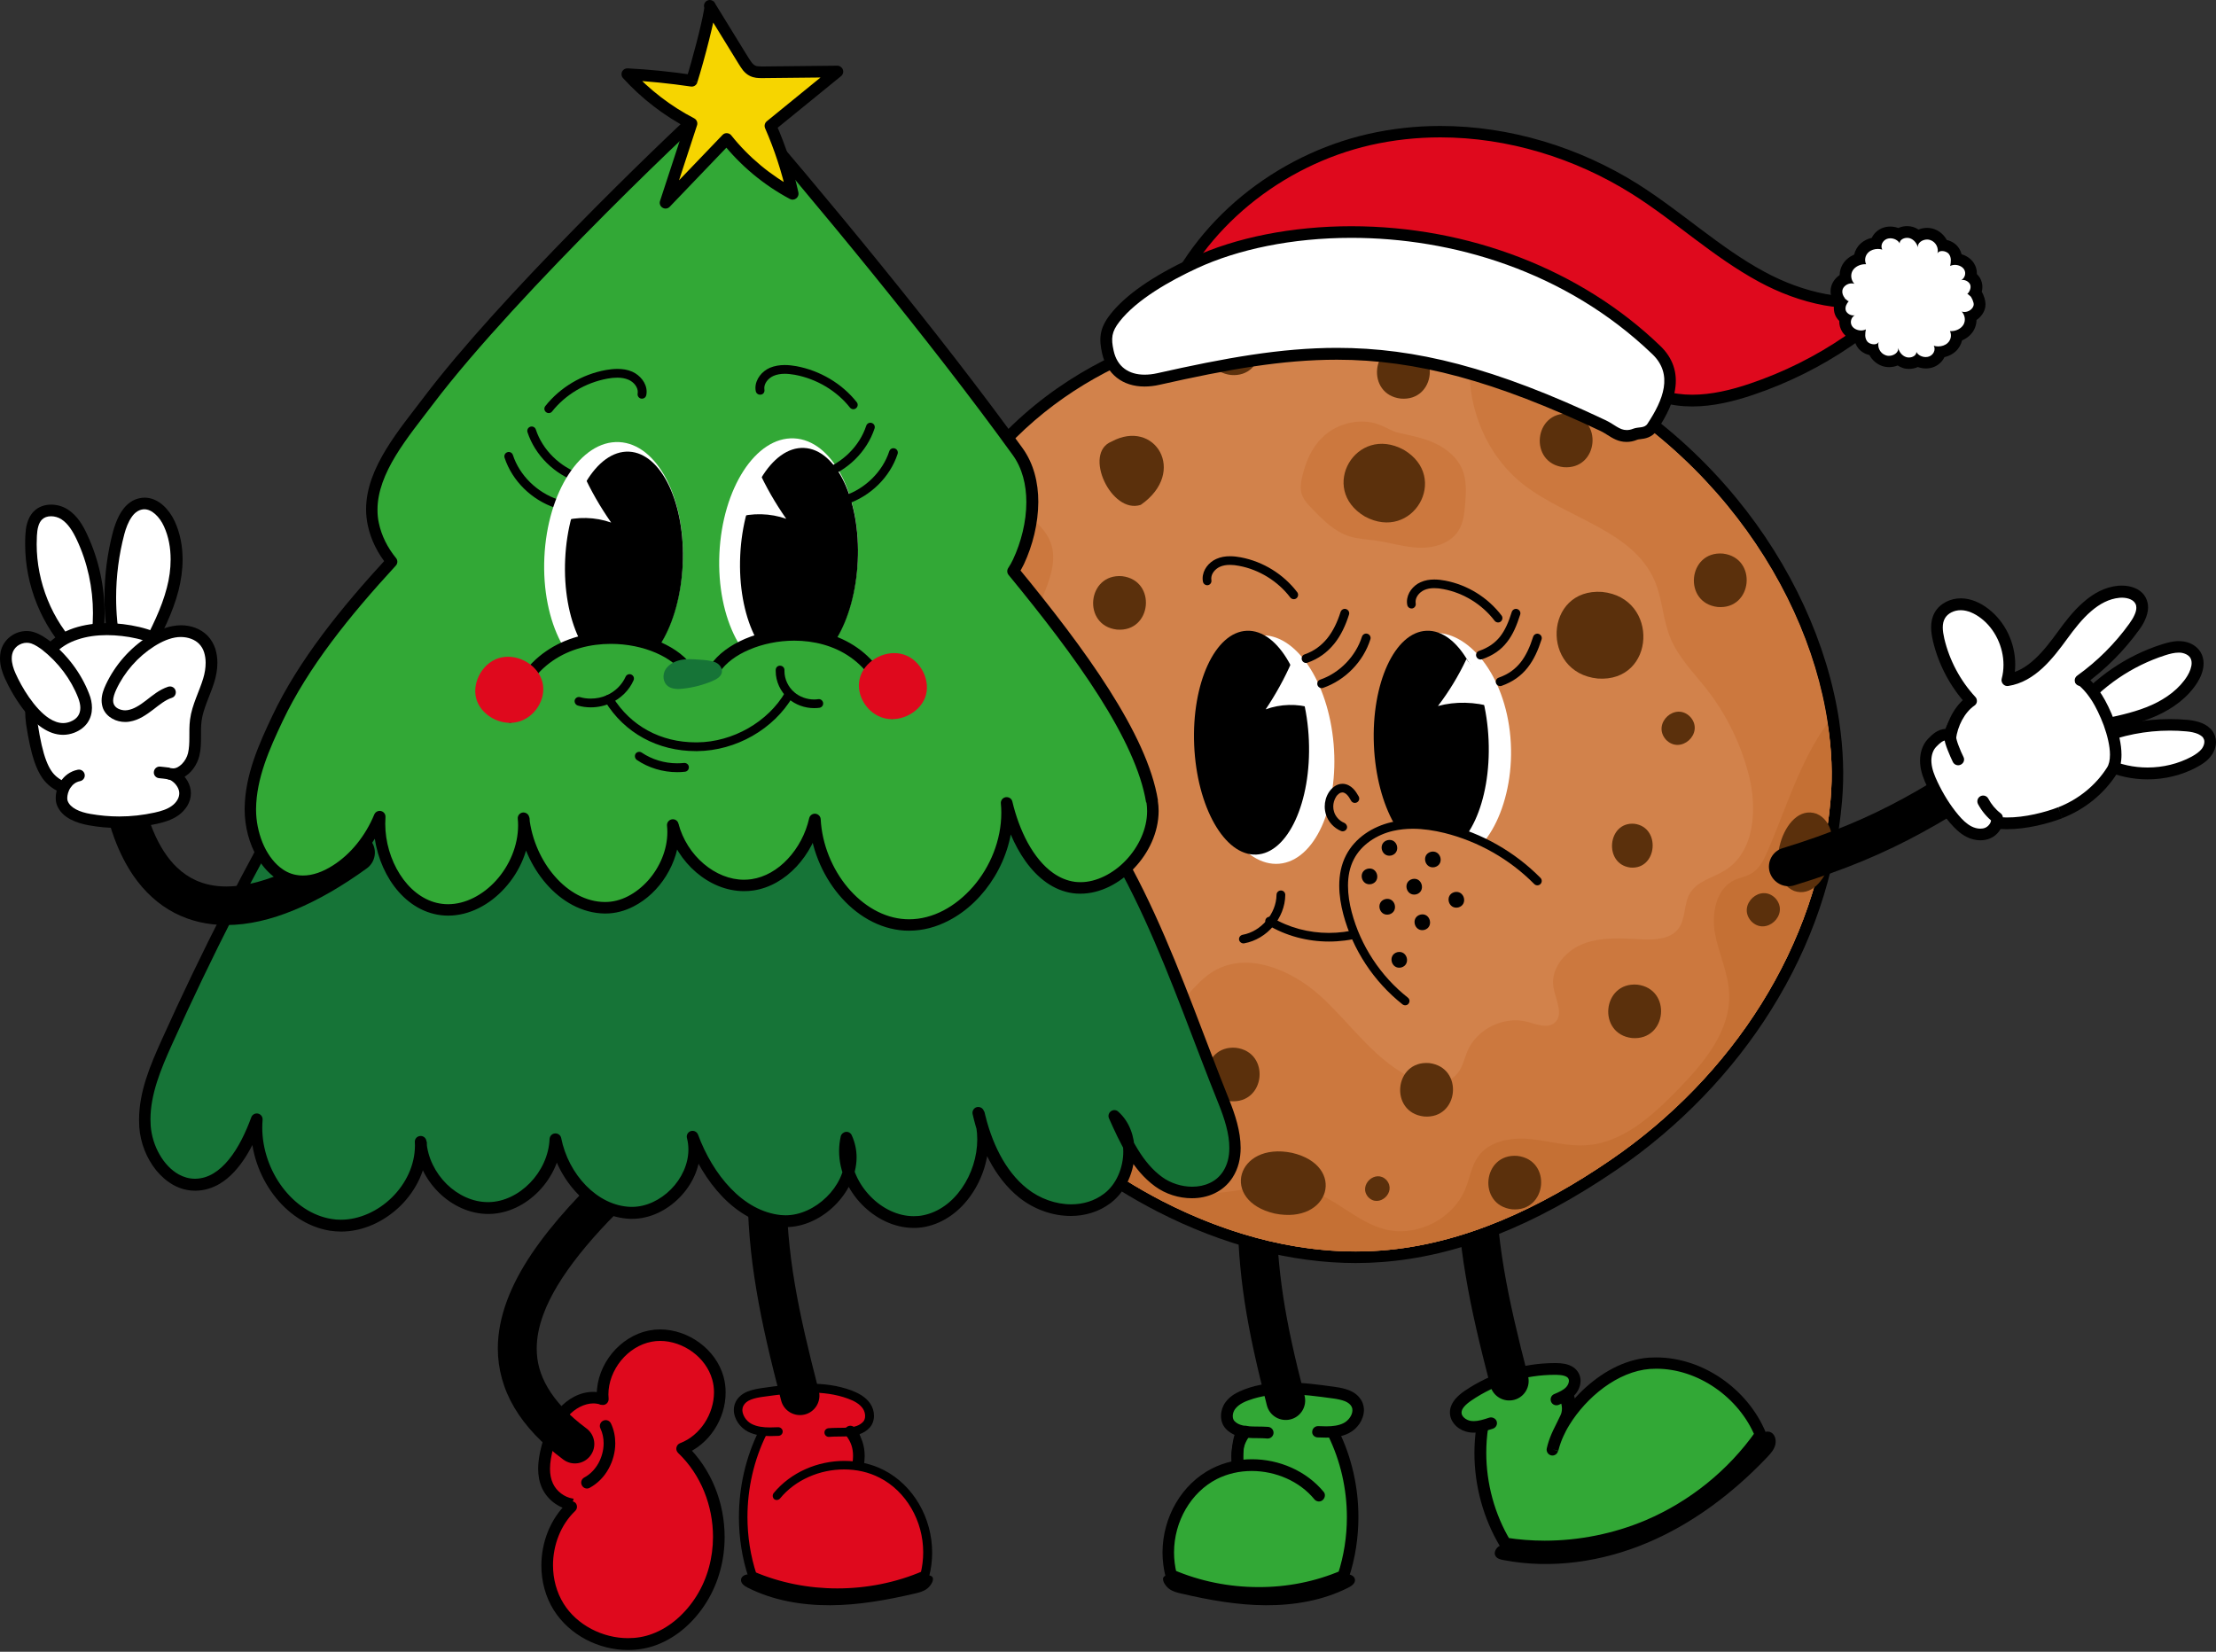 <?xml version="1.0" encoding="UTF-8"?>
<!DOCTYPE svg PUBLIC '-//W3C//DTD SVG 1.0//EN'
          'http://www.w3.org/TR/2001/REC-SVG-20010904/DTD/svg10.dtd'>
<svg height="149.1" preserveAspectRatio="xMidYMid meet" version="1.0" viewBox="0.0 0.0 200.0 149.1" width="200.0" xmlns="http://www.w3.org/2000/svg" xmlns:xlink="http://www.w3.org/1999/xlink" zoomAndPan="magnify"
><rect x="0.0" y="0.0" width="200.0" height="149.1" fill="#333333" stroke="none"/><g
  ><g
    ><path d="M140.13,130.83c0.7-3.13,4.56-7.47,8.74-7.77c4.18-0.3,8.4,2.48,10.03,6.44c-2.54,3.61-6.1,6.49-10.16,8.21 c-4.06,1.72-8.6,2.29-12.89,1.62c-1.86-3.11-2.6-6.87-2.08-10.45c0.21-1.42,1.31-2.84,2.66-3.33c0.63-0.23,1.3-0.3,1.97-0.35 c0.51-0.04,1.04-0.06,1.54,0.06c0.5,0.12,0.99,0.39,1.26,0.83c0.34,0.56,0.4,1.32,0.12,1.92 C140.82,129.07,140.41,129.66,140.13,130.83z" fill="#32A836"
    /></g
    ><g
    ><path d="M140.13,130.83l0.51,0.11c0.16-0.71,0.51-1.52,1.01-2.33c0.75-1.22,1.84-2.44,3.11-3.37c1.27-0.93,2.71-1.56,4.15-1.67 c0.19-0.01,0.39-0.02,0.58-0.02c1.87,0,3.73,0.64,5.31,1.73c1.58,1.09,2.88,2.63,3.61,4.41l0.49-0.2l-0.43-0.3 c-2.48,3.53-5.97,6.34-9.93,8.03c-2.88,1.22-6.03,1.85-9.13,1.85c-1.17,0-2.33-0.09-3.47-0.27l-0.08,0.52l0.45-0.27 c-1.42-2.37-2.17-5.15-2.17-7.91c0-0.73,0.05-1.47,0.16-2.19c0.09-0.6,0.38-1.24,0.79-1.77c0.42-0.53,0.96-0.95,1.53-1.15 c0.55-0.2,1.17-0.27,1.83-0.32c0.23-0.02,0.44-0.03,0.65-0.03c0.26,0,0.5,0.02,0.73,0.07c0.2,0.05,0.39,0.12,0.55,0.22 c0.16,0.1,0.29,0.22,0.37,0.36c0.14,0.23,0.22,0.53,0.22,0.81c0,0.22-0.04,0.43-0.13,0.61c-0.24,0.52-0.46,0.93-0.67,1.37 c-0.21,0.45-0.4,0.93-0.55,1.56L140.13,130.83l0.51,0.11L140.13,130.83l0.51,0.13c0.14-0.55,0.29-0.95,0.48-1.36 c0.19-0.41,0.42-0.83,0.67-1.38c0.15-0.33,0.22-0.69,0.22-1.05c0-0.48-0.12-0.95-0.37-1.36c-0.18-0.3-0.43-0.53-0.71-0.71 c-0.28-0.17-0.58-0.29-0.88-0.36c-0.33-0.08-0.65-0.1-0.97-0.1c-0.25,0-0.49,0.01-0.73,0.03c-0.68,0.05-1.4,0.12-2.11,0.38 c-0.78,0.29-1.47,0.83-1.99,1.49c-0.52,0.66-0.89,1.45-1.01,2.27c-0.11,0.78-0.17,1.56-0.17,2.34c0,2.96,0.8,5.91,2.32,8.45 c0.08,0.13,0.22,0.23,0.37,0.25c1.2,0.19,2.41,0.28,3.63,0.28c3.25,0,6.53-0.65,9.54-1.93c4.15-1.76,7.79-4.7,10.38-8.39 c0.1-0.15,0.12-0.34,0.06-0.5c-0.82-1.98-2.25-3.67-3.99-4.87c-1.74-1.2-3.8-1.91-5.91-1.91c-0.22,0-0.44,0.01-0.66,0.02 c-2.26,0.17-4.36,1.4-6,2.97c-0.82,0.79-1.52,1.67-2.07,2.56c-0.55,0.89-0.95,1.8-1.14,2.66c-0.06,0.28,0.11,0.56,0.39,0.63 c0.28,0.07,0.56-0.11,0.63-0.39L140.13,130.83z"
    /></g
    ><g
    ><path d="M141.4,125.62c0.13,0.44,0.27,0.88,0.4,1.31" fill="#F88E2C"
    /></g
    ><g
    ><path d="M140.89,125.77c0.13,0.44,0.27,0.88,0.4,1.31c0.08,0.28,0.38,0.43,0.66,0.35c0.28-0.08,0.43-0.38,0.35-0.66 c-0.13-0.44-0.27-0.88-0.4-1.31c-0.08-0.28-0.38-0.43-0.66-0.35S140.81,125.49,140.89,125.77z"
    /></g
    ><g
    ><path d="M134.56,128.47c-0.61,0.2-1.25,0.4-1.89,0.31c-0.64-0.09-1.27-0.58-1.3-1.22 c-0.03-0.66,0.54-1.18,1.09-1.56c2.33-1.59,5.15-2.45,7.96-2.42c0.58,0.01,1.26,0.1,1.55,0.61c0.25,0.43,0.08,1.01-0.26,1.38 c-0.34,0.37-0.81,0.57-1.27,0.77" fill="#32A836"
    /></g
    ><g
    ><path d="M134.4,127.97c-0.51,0.17-0.98,0.31-1.4,0.31c-0.09,0-0.17-0.01-0.25-0.02c-0.21-0.03-0.45-0.14-0.6-0.28 c-0.16-0.14-0.24-0.3-0.24-0.45l0-0.03c0-0.16,0.07-0.33,0.23-0.52c0.16-0.19,0.39-0.38,0.64-0.55c2.2-1.51,4.88-2.33,7.55-2.33 l0.12,0c0.26,0,0.53,0.03,0.73,0.09c0.1,0.03,0.18,0.07,0.24,0.11c0.06,0.04,0.1,0.08,0.13,0.14c0.03,0.06,0.05,0.12,0.05,0.2 c0,0.17-0.09,0.4-0.24,0.56c-0.23,0.26-0.63,0.45-1.09,0.64c-0.27,0.11-0.39,0.42-0.28,0.69c0.11,0.27,0.42,0.39,0.69,0.28 c0.46-0.2,1.01-0.42,1.45-0.9c0.31-0.34,0.51-0.78,0.52-1.27c0-0.24-0.06-0.49-0.19-0.72c-0.11-0.2-0.27-0.36-0.43-0.48 c-0.25-0.18-0.53-0.27-0.8-0.33c-0.27-0.05-0.53-0.07-0.77-0.07c-0.04,0-0.08,0-0.13,0c-2.88,0-5.76,0.89-8.14,2.51 c-0.29,0.2-0.6,0.44-0.86,0.75c-0.25,0.31-0.47,0.71-0.47,1.19l0,0.08c0.02,0.49,0.28,0.9,0.6,1.19c0.33,0.29,0.73,0.47,1.15,0.53 c0.14,0.02,0.27,0.03,0.4,0.03c0.64,0,1.22-0.2,1.73-0.36c0.28-0.09,0.43-0.39,0.34-0.66S134.67,127.88,134.4,127.97z"
    /></g
    ><g
    ><path d="M158.89,129.75c0.01-0.44,0.62-0.67,0.99-0.43s0.45,0.76,0.32,1.18c-0.13,0.42-0.44,0.75-0.74,1.07 c-3.06,3.21-6.67,5.95-10.76,7.68c-4.09,1.73-8.67,2.41-13.02,1.57c-0.27-0.05-0.57-0.13-0.71-0.37c-0.19-0.32,0.06-0.76,0.4-0.92 s0.74-0.11,1.11-0.07C145.01,140.39,153.91,136.52,158.89,129.75z"
    /></g
    ><g
    ><path d="M119.06,135c-2.21-2.69-6.36-3.55-9.46-1.96c-3.1,1.58-4.83,5.45-3.89,9.13 c4.91,2.11,10.68,2.14,15.55,0.07c1.38-4.21,1.04-8.96-0.92-12.93c-0.79-1.6-2.72-2.38-4.5-2.33c-0.41,0.01-0.83,0.06-1.21,0.23 c-0.38,0.17-1.05,0.1-1.33,0.4c-1.47,1.57-1.6,2.42-1.58,4.57" fill="#32A836"
    /></g
    ><g
    ><path d="M119.47,134.67c-1.58-1.91-4.03-2.95-6.48-2.95c-1.25,0-2.5,0.27-3.63,0.85c-2.72,1.4-4.43,4.38-4.44,7.56 c0,0.72,0.09,1.45,0.27,2.17c0.04,0.16,0.15,0.29,0.3,0.35c2.55,1.1,5.33,1.65,8.09,1.65c2.7,0,5.4-0.52,7.87-1.58 c0.14-0.06,0.25-0.18,0.29-0.32c0.58-1.76,0.86-3.62,0.86-5.47c0-2.71-0.61-5.42-1.82-7.86c-0.44-0.9-1.19-1.56-2.04-1.98 c-0.85-0.43-1.82-0.64-2.77-0.64c-0.06,0-0.12,0-0.18,0c-0.44,0.01-0.94,0.06-1.41,0.28c-0.03,0.01-0.1,0.04-0.2,0.05 c-0.15,0.03-0.36,0.05-0.58,0.1c-0.22,0.05-0.48,0.13-0.71,0.37c-0.72,0.77-1.17,1.42-1.43,2.15c-0.25,0.73-0.3,1.48-0.3,2.45 c0,0.11,0,0.22,0,0.33c0,0.29,0.24,0.52,0.53,0.52s0.52-0.24,0.52-0.53c0-0.11,0-0.22,0-0.32c0-0.94,0.05-1.57,0.24-2.11 c0.19-0.54,0.53-1.05,1.2-1.77l-0.01-0.01l0.01,0.02l0,0l-0.01-0.01l0.01,0.02c0,0,0.04-0.02,0.1-0.04 c0.1-0.03,0.27-0.05,0.45-0.08c0.18-0.03,0.39-0.06,0.62-0.16c0.27-0.13,0.62-0.18,1.01-0.19c0.05,0,0.1,0,0.15,0 c0.79,0,1.61,0.18,2.3,0.53c0.69,0.35,1.25,0.86,1.57,1.51c1.13,2.28,1.71,4.84,1.71,7.39c0,1.74-0.27,3.49-0.81,5.14l0.5,0.16 l-0.21-0.48c-2.34,1-4.89,1.5-7.46,1.49c-2.63,0-5.26-0.52-7.68-1.56l-0.21,0.48l0.51-0.13c-0.16-0.64-0.24-1.28-0.24-1.91 c0-2.81,1.53-5.44,3.86-6.63c0.97-0.49,2.05-0.73,3.15-0.73c2.15,0,4.32,0.92,5.66,2.56c0.18,0.22,0.52,0.26,0.74,0.07 S119.65,134.89,119.47,134.67z"
    /></g
    ><g
    ><path d="M118.94,129.22c0.87,0.04,1.79,0.07,2.57-0.33c0.78-0.4,1.32-1.39,0.93-2.17c-0.36-0.73-1.29-0.93-2.1-1.04 c-2.61-0.37-5.35-0.72-7.82,0.19c-0.59,0.21-1.17,0.52-1.52,1.03c-0.35,0.51-0.4,1.28,0.04,1.72c0.81,0.83,2.17,0.58,3.36,0.68" fill="#32A836"
    /></g
    ><g
    ><path d="M118.92,129.75c0.24,0.01,0.5,0.02,0.76,0.02c0.67,0,1.39-0.06,2.07-0.41c0.39-0.2,0.71-0.5,0.95-0.85 c0.24-0.36,0.39-0.78,0.4-1.22c0-0.26-0.06-0.54-0.18-0.79c-0.13-0.25-0.31-0.46-0.51-0.63c-0.3-0.25-0.65-0.39-0.99-0.49 c-0.34-0.1-0.69-0.16-1-0.2c-1.39-0.19-2.84-0.39-4.28-0.39c-1.28,0-2.56,0.15-3.79,0.61c-0.31,0.12-0.64,0.26-0.95,0.45 c-0.31,0.19-0.6,0.44-0.83,0.77c-0.24,0.35-0.37,0.77-0.37,1.19c0,0.42,0.13,0.86,0.47,1.2c0.26,0.27,0.58,0.45,0.9,0.57 c0.48,0.17,0.97,0.21,1.45,0.23c0.48,0.01,0.94,0,1.35,0.04c0.29,0.02,0.54-0.19,0.57-0.48c0.02-0.29-0.19-0.54-0.48-0.57 c-0.65-0.05-1.28-0.01-1.82-0.06c-0.27-0.02-0.51-0.07-0.71-0.14c-0.2-0.07-0.36-0.17-0.51-0.32c-0.1-0.1-0.16-0.26-0.16-0.46 c0-0.2,0.07-0.43,0.19-0.6c0.13-0.18,0.3-0.34,0.52-0.48c0.22-0.14,0.48-0.26,0.75-0.35c1.08-0.4,2.24-0.54,3.43-0.54 c1.35,0,2.75,0.19,4.14,0.38c0.39,0.05,0.78,0.13,1.09,0.25c0.15,0.06,0.28,0.14,0.38,0.22c0.1,0.08,0.17,0.17,0.23,0.28 c0.05,0.1,0.07,0.21,0.07,0.32c0,0.19-0.07,0.43-0.22,0.64c-0.14,0.21-0.35,0.4-0.56,0.51c-0.44,0.23-0.99,0.3-1.59,0.3 c-0.23,0-0.47-0.01-0.71-0.02c-0.29-0.01-0.54,0.21-0.55,0.5C118.4,129.49,118.62,129.74,118.92,129.75z"
    /></g
    ><g
    ><path d="M112.42,129.22c-0.7,0.89-0.87,1.83-0.7,2.95" fill="#F88E2C"
    /></g
    ><g
    ><path d="M112.01,128.9c-0.61,0.76-0.88,1.62-0.88,2.52c0,0.28,0.02,0.55,0.07,0.84c0.04,0.29,0.31,0.48,0.6,0.44 s0.48-0.31,0.44-0.6c-0.04-0.24-0.06-0.47-0.06-0.68c0-0.7,0.18-1.26,0.65-1.87c0.18-0.23,0.14-0.56-0.09-0.74 C112.52,128.63,112.18,128.67,112.01,128.9z"
    /></g
    ><g
    ><path d="M105.8,142.29c-0.22-0.09-0.5-0.14-0.7-0.01c-0.35,0.23,0.05,0.85,0.38,1.11c0.33,0.26,0.75,0.37,1.16,0.46 c2.5,0.58,5.04,1.04,7.6,1.05c2.56,0.01,5.16-0.43,7.45-1.59c0.3-0.15,0.65-0.4,0.6-0.74c-0.04-0.26-0.31-0.43-0.57-0.45 s-0.52,0.09-0.76,0.19C116.09,144.26,110.48,144.15,105.8,142.29z"
    /></g
    ><g
    ><path d="M131.66,100.44c-0.13,1.8-0.19,3.49-0.19,5.09c0,3.42,0.28,6.49,0.81,9.61c0.52,3.13,1.28,6.3,2.23,9.96 c0.24,0.94,1.2,1.5,2.14,1.26c0.94-0.24,1.5-1.2,1.26-2.14c-0.94-3.63-1.67-6.7-2.17-9.66c-0.5-2.96-0.76-5.81-0.76-9.03 c0-1.52,0.06-3.11,0.18-4.84c0.07-0.97-0.66-1.8-1.62-1.87C132.56,98.75,131.72,99.48,131.66,100.44z"
    /></g
    ><g
    ><path d="M111.93,102.64c-0.16,2.24-0.24,4.27-0.24,6.19c0,3.07,0.21,5.86,0.65,8.73c0.44,2.88,1.11,5.84,2,9.3 c0.24,0.94,1.2,1.5,2.14,1.26c0.94-0.24,1.5-1.2,1.26-2.14c-0.88-3.4-1.52-6.25-1.93-8.96c-0.41-2.71-0.61-5.29-0.61-8.2 c0-1.82,0.08-3.77,0.23-5.95c0.07-0.97-0.66-1.8-1.62-1.87S112,101.67,111.93,102.64L111.93,102.64z"
    /></g
    ><g
    ><path d="M122.37,113.5c-5.71,0-11.83-1.59-17.68-4.6c-4.64-2.39-8.87-5.53-12.56-9.33 c-4.01-4.13-7.16-8.81-9.36-13.91l-0.02-0.06c-0.72-1.67-1.34-3.38-1.82-5.07c-0.72-2.49-1.2-5.06-1.41-7.65 c-0.86-9.91,1.83-20.07,7.58-28.6c0.6-0.89,1.23-1.73,1.86-2.5l0.03-0.03c9.4-11.53,23.43-13.25,30.95-13.25 c4.51,0,9.06,0.58,13.17,1.69c0.99,0.26,1.97,0.57,2.92,0.9c17.78,6.29,27.61,21.67,29.45,34.13l0,0.04 c0.36,2.4,0.45,4.76,0.25,7.02c-1.08,12.73-8.59,25.02-20.09,32.88c-7.41,5.06-14.26,7.76-20.96,8.26 C123.92,113.47,123.14,113.5,122.37,113.5z" fill="#D2824B"
    /></g
    ><g
    ><path d="M119.93,29.01c4.75,0,9.24,0.65,13.04,1.67c1.02,0.27,1.98,0.57,2.88,0.89c16.59,5.86,27.12,20.31,29.11,33.72v0.01 c0.36,2.36,0.45,4.68,0.25,6.92c-1.12,13.21-8.92,25.01-19.86,32.49c-6.2,4.24-13.22,7.61-20.71,8.17 c-0.76,0.06-1.52,0.09-2.28,0.09c-6.05,0-12.05-1.77-17.44-4.54c-4.6-2.37-8.81-5.51-12.42-9.23c-3.88-3.99-7.06-8.66-9.26-13.76 v-0.01c-0.72-1.65-1.33-3.33-1.82-5.06c-0.72-2.47-1.18-5-1.4-7.55c-0.85-9.86,1.92-19.99,7.49-28.26 c0.58-0.86,1.19-1.69,1.83-2.46l0.02-0.02C97.35,32.3,109.27,29.01,119.93,29.01 M119.93,27.96c-7.61,0-21.79,1.75-31.34,13.42 l-0.05,0.05c-0.65,0.78-1.28,1.64-1.89,2.54c-5.81,8.62-8.54,18.9-7.67,28.94c0.22,2.62,0.7,5.23,1.43,7.75 c0.49,1.71,1.11,3.43,1.84,5.11l0.03,0.08c2.23,5.16,5.41,9.89,9.47,14.07c3.73,3.85,8,7.02,12.69,9.43 c5.93,3.05,12.12,4.66,17.92,4.66c0.79,0,1.58-0.03,2.36-0.09c6.8-0.51,13.74-3.24,21.22-8.35c5.61-3.84,10.42-8.82,13.91-14.41 c3.69-5.9,5.84-12.25,6.4-18.86c0.2-2.3,0.11-4.69-0.25-7.13L166,65.14c-1.04-6.99-4.34-14.17-9.31-20.2 c-5.4-6.56-12.49-11.52-20.49-14.35c-0.96-0.34-1.96-0.65-2.96-0.92C129.09,28.55,124.49,27.96,119.93,27.96z"
    /></g
    ><g
    ><path d="M165.21,72.22c-1.12,13.21-8.92,25.01-19.86,32.49c-6.2,4.24-13.22,7.61-20.71,8.17 c-6.81,0.51-13.65-1.34-19.72-4.46c-4.6-2.37-8.81-5.51-12.42-9.23c-3.88-3.99-7.06-8.66-9.26-13.76v-0.01 c-0.72-1.65-1.33-3.33-1.82-5.06c-0.72-2.47-1.18-5-1.4-7.55c-0.85-9.86,1.92-19.99,7.49-28.26c0.58-0.86,1.19-1.69,1.83-2.46 l0.02-0.02c-0.14,3.03,4.41,4.07,5.47,6.92c0.58,1.58-0.08,3.32-0.72,4.89c-0.89,2.15-1.8,4.34-3.25,6.17 c-1.04,1.31-2.34,2.4-3.31,3.75c-1.78,2.49-2.33,5.84-1.42,8.76c0.91,2.93,3.26,5.37,6.14,6.41c2.51,0.9,5.69,1.03,7.03,3.33 c0.9,1.56,0.54,3.49,0.44,5.28c-0.12,1.79,0.26,3.94,1.9,4.69c1.47,0.69,3.22-0.16,4.4-1.27c1.18-1.11,2.12-2.53,3.52-3.35 c3.02-1.78,6.97-0.13,9.58,2.23c2.61,2.36,4.64,5.42,7.71,7.13c1.5,0.84,3.66,1.19,4.73-0.16c0.44-0.57,0.58-1.31,0.86-1.97 c0.86-2.02,3.31-3.2,5.42-2.64c0.82,0.21,1.78,0.63,2.44,0.09c0.87-0.73,0.09-2.1-0.1-3.23c-0.28-1.74,1.16-3.36,2.81-3.95 c1.65-0.6,3.46-0.44,5.22-0.36c1.17,0.05,2.52-0.02,3.24-0.95c0.7-0.91,0.47-2.26,1.07-3.24c0.66-1.08,2.07-1.37,3.15-2.04 c2.68-1.67,2.92-5.52,2.15-8.58c-0.71-2.79-2-5.44-3.77-7.72c-1.17-1.5-2.57-2.88-3.3-4.64c-0.69-1.65-0.72-3.52-1.42-5.16 c-1.95-4.6-7.91-5.65-11.85-8.72c-3.84-3-5.63-8.33-4.56-13.06c1.02,0.27,1.98,0.57,2.88,0.89c16.59,5.86,27.12,20.31,29.11,33.72 v0.01C165.32,67.66,165.41,69.99,165.21,72.22z" fill="#CC783E"
    /></g
    ><g
    ><path d="M123.78,38.13c-1.59-0.29-3.31,0.24-4.46,1.38c-0.96,0.94-1.5,2.24-1.8,3.55 c-0.11,0.49-0.19,1.01-0.05,1.49c0.15,0.53,0.55,0.96,0.94,1.36c0.99,1.03,2.04,2.09,3.4,2.51c0.73,0.23,1.51,0.26,2.27,0.36 c1.33,0.18,2.63,0.61,3.97,0.66c1.34,0.05,2.81-0.37,3.55-1.49c0.48-0.73,0.57-1.64,0.64-2.51c0.08-1.02,0.13-2.08-0.25-3.03 c-0.43-1.06-1.35-1.85-2.38-2.35c-1.03-0.5-2.16-0.73-3.27-0.96C125.48,38.93,124.82,38.32,123.78,38.13z" fill="#CC783E"
    /></g
    ><g
    ><path d="M84.09,83.41c-0.26,0.68-0.62,1.34-0.84,2.03c-0.72-1.65-1.33-3.33-1.82-5.06c-0.72-2.47-1.18-5-1.4-7.55 C83.74,74.51,85.63,79.52,84.09,83.41z" fill="#C57034"
    /></g
    ><g
    ><path d="M165.21,72.22c-1.12,13.21-8.92,25.01-19.86,32.49c-6.2,4.24-13.22,7.61-20.71,8.17 c-6.81,0.51-13.65-1.34-19.72-4.46c-4.6-2.37-8.81-5.51-12.42-9.23c2.93,1.85,5.86,3.7,8.78,5.55c1.99,1.25,4.06,2.54,6.39,2.87 c3.77,0.52,6.57-1.37,10.4-0.2c2.5,0.76,4.41,2.92,6.94,3.56c2.88,0.73,6.17-0.95,7.26-3.7c0.39-0.96,0.54-2.04,1.14-2.88 c0.99-1.38,2.91-1.73,4.6-1.58c1.7,0.15,3.36,0.67,5.06,0.57c3.33-0.17,6.05-2.65,8.38-5.04c2.36-2.43,4.78-5.33,4.61-8.71 c-0.09-1.85-0.95-3.57-1.28-5.38c-0.33-1.82,0.11-4.05,1.78-4.82c0.48-0.22,1-0.3,1.45-0.55c0.79-0.44,1.2-1.31,1.56-2.13 c1.65-3.87,2.93-8.13,5.36-11.45C165.32,67.66,165.41,69.99,165.21,72.22z" fill="#C57034"
    /></g
    ><g
    ><path d="M147.77,88.88c-3.17-0.26-3.63,4.45-0.48,4.82C150.47,93.96,150.92,89.26,147.77,88.88z" fill="#5B300C"
    /></g
    ><g
    ><path d="M163.94,73.45c-3.02-1.06-4.98,5.74-2.02,6.97C164.94,81.48,166.89,74.68,163.94,73.45z" fill="#5B300C"
    /></g
    ><g
    ><path d="M155.5,49.97c-3.17-0.26-3.63,4.45-0.48,4.82C158.19,55.06,158.65,50.35,155.5,49.97z" fill="#5B300C"
    /></g
    ><g
    ><path d="M141.59,37.35c-3.17-0.26-3.63,4.45-0.48,4.82C144.28,42.43,144.74,37.73,141.59,37.35z" fill="#5B300C"
    /></g
    ><g
    ><path d="M144.6,53.43c-5.23-0.37-5.59,7.29-0.4,7.82C149.44,61.62,149.8,53.96,144.6,53.43z" fill="#5B300C"
    /></g
    ><g
    ><path d="M147.51,74.36c-2.44-0.21-2.8,3.64-0.37,3.95C149.58,78.53,149.93,74.67,147.51,74.36z" fill="#5B300C"
    /></g
    ><g
    ><path d="M126.69,40.6c-4.31-2.34-7.72,3.53-3.51,6.02C127.49,48.96,130.9,43.08,126.69,40.6z" fill="#5B300C"
    /></g
    ><g
    ><path d="M126.9,31.16c-3.17-0.26-3.63,4.45-0.48,4.82C129.6,36.25,130.05,31.54,126.9,31.16z" fill="#5B300C"
    /></g
    ><g
    ><path d="M101.28,52.01c-3.17-0.26-3.63,4.45-0.48,4.82C103.97,57.1,104.43,52.39,101.28,52.01z" fill="#5B300C"
    /></g
    ><g
    ><path d="M152.57,64.73c-1.33-1.42-3.49,0.56-2.23,2.02C151.67,68.17,153.84,66.19,152.57,64.73z" fill="#5B300C"
    /></g
    ><g
    ><path d="M160.26,81.11c-1.33-1.42-3.49,0.56-2.23,2.02C159.35,84.55,161.52,82.57,160.26,81.11z" fill="#5B300C"
    /></g
    ><g
    ><path d="M125.14,106.53c-0.97-1.04-2.59,0.44-1.66,1.52C124.45,109.09,126.07,107.61,125.14,106.53z" fill="#5B300C"
    /></g
    ><g
    ><path d="M128.99,95.96c-3.17-0.26-3.63,4.45-0.48,4.82C131.69,101.05,132.14,96.34,128.99,95.96z" fill="#5B300C"
    /></g
    ><g
    ><path d="M136.95,104.34c-3.17-0.26-3.63,4.45-0.48,4.82C139.64,109.42,140.1,104.71,136.95,104.34z" fill="#5B300C"
    /></g
    ><g
    ><path d="M100.32,39.86c-2.61,1.04-0.02,6.6,2.64,5.71C107.22,42.6,104.21,37.74,100.32,39.86z" fill="#5B300C"
    /></g
    ><g
    ><path d="M89.81,49.97c-3.19,0.13-2.93,5.5,0.25,5.51C93.25,55.34,93,49.97,89.81,49.97z" fill="#5B300C"
    /></g
    ><g
    ><path d="M94.95,65.43c-3.17-0.26-3.63,4.45-0.48,4.82C97.65,70.52,98.11,65.81,94.95,65.43z" fill="#5B300C"
    /></g
    ><g
    ><path d="M94.45,84.91c-2.58-0.18-2.95,3.03-0.39,3.28C96.64,88.37,97.01,85.16,94.45,84.91z" fill="#5B300C"
    /></g
    ><g
    ><path d="M111.54,94.58c-3.17-0.26-3.63,4.45-0.48,4.82C114.23,99.66,114.69,94.96,111.54,94.58z" fill="#5B300C"
    /></g
    ><g
    ><path d="M98.82,94.55c-3.17-0.26-3.63,4.45-0.48,4.82C101.51,99.63,101.97,94.92,98.82,94.55z" fill="#5B300C"
    /></g
    ><g
    ><path d="M116.6,104.06c-5.02-1.02-6.52,4.33-1.56,5.48C120.06,110.56,121.56,105.21,116.6,104.06z" fill="#5B300C"
    /></g
    ><g
    ><path d="M81.56,75.74c-3.17-0.26-3.63,4.45-0.48,4.82C84.25,80.82,84.71,76.12,81.56,75.74z" fill="#5B300C"
    /></g
    ><g
    ><path d="M111.58,29.03c-3.17-0.26-3.63,4.45-0.48,4.82C114.27,34.11,114.73,29.4,111.58,29.03z" fill="#5B300C"
    /></g
    ><g
    ><path d="M55.94,128.65c0.17-1.15-0.83-2.27-1.99-2.45c-1.15-0.18-2.33,0.42-3.09,1.3 c-0.76,0.88-1.18,2.01-1.47,3.14c-0.3,1.16-0.49,2.43,0.03,3.51c0.41,0.85,1.24,1.48,2.17,1.64c0.93,0.16,1.93-0.16,2.59-0.83" fill="#DF091D"
    /></g
    ><g
    ><path d="M56.46,128.73c0.02-0.11,0.03-0.23,0.03-0.34c0-0.69-0.3-1.31-0.75-1.79c-0.45-0.47-1.04-0.82-1.71-0.92 c-0.17-0.03-0.33-0.04-0.5-0.04c-0.6,0-1.18,0.16-1.7,0.43c-0.52,0.27-0.99,0.64-1.37,1.08c-0.85,0.98-1.28,2.19-1.58,3.35 c-0.17,0.65-0.31,1.36-0.31,2.08c0,0.6,0.1,1.21,0.37,1.79c0.49,1.01,1.45,1.74,2.56,1.93c0.19,0.03,0.37,0.05,0.56,0.05 c0.92,0,1.83-0.37,2.49-1.03c0.2-0.21,0.2-0.54,0-0.74c-0.21-0.2-0.54-0.2-0.74,0c-0.44,0.45-1.1,0.72-1.74,0.72 c-0.13,0-0.26-0.01-0.38-0.03c-0.75-0.12-1.46-0.66-1.78-1.35c-0.19-0.4-0.27-0.85-0.27-1.34c0-0.58,0.12-1.21,0.28-1.82 c0.29-1.1,0.68-2.15,1.36-2.93c0.29-0.34,0.66-0.63,1.05-0.83c0.39-0.2,0.81-0.32,1.22-0.32c0.11,0,0.22,0.01,0.34,0.03 c0.4,0.06,0.81,0.29,1.1,0.6c0.29,0.31,0.46,0.7,0.46,1.07c0,0.06,0,0.12-0.01,0.18c-0.04,0.29,0.15,0.56,0.44,0.6 C56.15,129.22,56.42,129.02,56.46,128.73z"
    /></g
    ><g
    ><path d="M51.55,136.04c-2.37,2.27-2.87,6.24-1.13,9.03c1.74,2.78,5.53,4.08,8.61,2.95 c1.79-0.66,3.27-2.03,4.29-3.65c2.59-4.16,1.91-10.07-1.76-13.56c2.45-0.93,3.93-3.86,3.23-6.38c-0.7-2.52-3.49-4.26-6.06-3.79 c-2.57,0.47-4.56,3.09-4.32,5.69" fill="#DF091D"
    /></g
    ><g
    ><path d="M51.19,135.66c-1.54,1.47-2.33,3.57-2.33,5.66c0,1.4,0.36,2.81,1.12,4.02c1.43,2.27,4.07,3.6,6.7,3.6 c0.86,0,1.72-0.14,2.53-0.44c1.93-0.71,3.49-2.17,4.55-3.87c1.1-1.77,1.64-3.82,1.64-5.89c0-3.05-1.17-6.14-3.48-8.33l-0.36,0.38 l0.19,0.49c1.13-0.43,2.07-1.24,2.72-2.23c0.65-0.99,1.02-2.16,1.02-3.35c0-0.48-0.06-0.97-0.19-1.44 c-0.35-1.25-1.15-2.31-2.17-3.06c-1.02-0.75-2.27-1.19-3.54-1.2c-0.32,0-0.64,0.03-0.95,0.09c-1.36,0.25-2.54,1.02-3.4,2.06 c-0.85,1.04-1.38,2.36-1.38,3.72c0,0.16,0.01,0.31,0.02,0.47c0.03,0.29,0.28,0.5,0.57,0.48s0.5-0.28,0.48-0.57 c-0.01-0.13-0.02-0.25-0.02-0.38c0-1.09,0.43-2.19,1.14-3.06c0.71-0.87,1.69-1.5,2.77-1.7c0.25-0.05,0.51-0.07,0.76-0.07 c1.03,0,2.07,0.37,2.92,0.99c0.85,0.62,1.5,1.5,1.78,2.49c0.11,0.38,0.16,0.77,0.16,1.16c0,0.96-0.31,1.95-0.85,2.77 c-0.54,0.82-1.31,1.48-2.21,1.82c-0.17,0.06-0.29,0.21-0.33,0.39c-0.04,0.18,0.02,0.36,0.15,0.49c2.07,1.97,3.15,4.78,3.15,7.57 c0,1.88-0.49,3.74-1.48,5.33c-0.96,1.54-2.36,2.83-4.02,3.44c-0.69,0.26-1.43,0.38-2.17,0.38c-2.29,0-4.61-1.18-5.81-3.11 c-0.64-1.03-0.96-2.24-0.96-3.47c0-1.83,0.7-3.66,2-4.9c0.21-0.2,0.22-0.53,0.02-0.74C51.73,135.47,51.39,135.46,51.19,135.66z"
    /></g
    ><g
    ><path d="M52.97,133.84c1.75-0.94,2.53-3.33,1.69-5.13" fill="#DF091D"
    /></g
    ><g
    ><path d="M53.22,134.3c0.73-0.4,1.31-1,1.7-1.71c0.39-0.7,0.61-1.51,0.61-2.31c0-0.61-0.12-1.22-0.39-1.79 c-0.12-0.26-0.44-0.38-0.7-0.25c-0.26,0.12-0.38,0.44-0.25,0.7c0.2,0.42,0.29,0.88,0.29,1.34c0,0.62-0.17,1.25-0.47,1.8 c-0.31,0.55-0.74,1-1.28,1.29c-0.26,0.14-0.35,0.46-0.21,0.71C52.65,134.34,52.97,134.44,53.22,134.3L53.22,134.3z"
    /></g
    ><g
    ><path d="M70.11,135c2.21-2.69,6.36-3.55,9.46-1.96s4.83,5.45,3.89,9.13c-4.91,2.11-10.68,2.14-15.55,0.07 c-1.38-4.21-1.04-8.96,0.92-12.93c0.79-1.6,2.72-2.38,4.5-2.33c0.41,0.01,0.83,0.06,1.21,0.23c0.38,0.17,1.05,0.1,1.33,0.4 c1.47,1.57,1.6,2.42,1.58,4.57" fill="#DF091D"
    /></g
    ><g
    ><path d="M70.41,135.25c1.38-1.68,3.58-2.61,5.77-2.61c1.12,0,2.22,0.24,3.21,0.75c2.38,1.21,3.94,3.89,3.93,6.74 c0,0.64-0.08,1.3-0.24,1.94l0.38,0.1l-0.16-0.36c-2.43,1.05-5.09,1.57-7.73,1.57c-2.58,0-5.16-0.5-7.51-1.51l-0.15,0.36l0.37-0.12 c-0.55-1.67-0.82-3.43-0.82-5.18c0-2.57,0.58-5.15,1.72-7.45c0.34-0.69,0.92-1.21,1.63-1.57c0.71-0.36,1.55-0.54,2.36-0.54 c0.05,0,0.1,0,0.15,0c0.39,0.01,0.76,0.06,1.06,0.2c0.29,0.13,0.57,0.14,0.8,0.18c0.12,0.02,0.22,0.04,0.29,0.07 c0.07,0.03,0.11,0.05,0.12,0.06c0.68,0.72,1.03,1.25,1.23,1.82c0.2,0.57,0.25,1.21,0.25,2.15c0,0.1,0,0.21,0,0.33 c0,0.22,0.17,0.4,0.39,0.4s0.4-0.17,0.4-0.39c0-0.11,0-0.22,0-0.33c0-0.97-0.04-1.7-0.29-2.41c-0.25-0.71-0.68-1.34-1.4-2.1 c-0.13-0.14-0.29-0.22-0.43-0.27c-0.22-0.08-0.43-0.1-0.62-0.13c-0.18-0.03-0.34-0.06-0.41-0.09c-0.45-0.21-0.93-0.26-1.36-0.27 c-0.06,0-0.12,0-0.17,0c-0.93,0-1.88,0.21-2.71,0.63c-0.83,0.42-1.55,1.06-1.98,1.93c-1.2,2.42-1.8,5.11-1.8,7.8 c0,1.84,0.28,3.68,0.86,5.43c0.04,0.11,0.12,0.2,0.22,0.24c2.46,1.05,5.14,1.57,7.82,1.57c2.75,0,5.5-0.55,8.04-1.64 c0.11-0.05,0.2-0.15,0.23-0.26c0.18-0.71,0.27-1.43,0.27-2.14c0-3.13-1.69-6.08-4.36-7.45c-1.11-0.57-2.34-0.83-3.57-0.83 c-2.4,0-4.82,1.02-6.37,2.9c-0.14,0.17-0.11,0.42,0.05,0.56C70.03,135.44,70.27,135.42,70.41,135.25z"
    /></g
    ><g
    ><path d="M70.23,129.22c-0.87,0.04-1.79,0.07-2.57-0.33c-0.78-0.4-1.32-1.39-0.93-2.17c0.36-0.73,1.29-0.93,2.1-1.04 c2.61-0.37,5.35-0.72,7.82,0.19c0.59,0.21,1.17,0.52,1.52,1.03c0.35,0.51,0.4,1.28-0.04,1.72c-0.81,0.83-2.17,0.58-3.36,0.68" fill="#DF091D"
    /></g
    ><g
    ><path d="M70.22,128.83c-0.24,0.01-0.48,0.02-0.72,0.02c-0.61,0-1.18-0.07-1.65-0.31c-0.24-0.12-0.46-0.32-0.61-0.55 c-0.15-0.23-0.24-0.49-0.24-0.71c0-0.13,0.03-0.26,0.09-0.38c0.13-0.25,0.35-0.43,0.68-0.56c0.32-0.13,0.73-0.21,1.12-0.26 c1.39-0.19,2.79-0.38,4.16-0.38c1.2,0,2.37,0.14,3.48,0.55c0.56,0.2,1.06,0.48,1.34,0.89c0.13,0.19,0.21,0.44,0.21,0.67 c0,0.23-0.07,0.42-0.2,0.55c-0.16,0.16-0.34,0.27-0.55,0.35c-0.32,0.12-0.72,0.16-1.17,0.17c-0.44,0.01-0.92,0-1.39,0.04 c-0.22,0.02-0.38,0.21-0.36,0.42c0.02,0.22,0.21,0.38,0.42,0.36c0.56-0.05,1.2-0.01,1.83-0.06c0.32-0.03,0.63-0.08,0.94-0.19 c0.3-0.11,0.6-0.28,0.85-0.54c0.3-0.31,0.43-0.72,0.43-1.11c0-0.4-0.12-0.79-0.35-1.12c-0.43-0.62-1.1-0.95-1.71-1.18 c-1.22-0.45-2.48-0.6-3.75-0.6c-1.44,0-2.88,0.19-4.27,0.39c-0.41,0.06-0.88,0.14-1.31,0.31c-0.43,0.17-0.85,0.46-1.09,0.94 c-0.12,0.24-0.17,0.49-0.17,0.73c0,0.42,0.15,0.81,0.37,1.15c0.23,0.34,0.54,0.62,0.9,0.81c0.65,0.33,1.35,0.4,2.01,0.4 c0.26,0,0.51-0.01,0.75-0.02c0.22-0.01,0.39-0.19,0.38-0.41S70.43,128.82,70.22,128.83z"
    /></g
    ><g
    ><path d="M76.75,129.22c0.7,0.89,0.87,1.83,0.7,2.95" fill="#F88E2C"
    /></g
    ><g
    ><path d="M76.34,129.55c0.47,0.6,0.65,1.17,0.65,1.87c0,0.21-0.02,0.44-0.06,0.68c-0.04,0.29,0.15,0.56,0.44,0.6s0.56-0.15,0.6-0.44 c0.04-0.29,0.07-0.56,0.07-0.84c0-0.9-0.27-1.75-0.88-2.52c-0.18-0.23-0.51-0.27-0.74-0.09S76.16,129.32,76.34,129.55z"
    /></g
    ><g
    ><path d="M83.37,142.29c0.22-0.09,0.5-0.14,0.7-0.01c0.35,0.23-0.05,0.85-0.38,1.11c-0.33,0.26-0.75,0.37-1.16,0.46 c-2.5,0.58-5.04,1.04-7.6,1.05c-2.56,0.01-5.16-0.43-7.45-1.59c-0.3-0.15-0.65-0.4-0.6-0.74c0.04-0.26,0.31-0.43,0.57-0.45 c0.26-0.01,0.52,0.09,0.76,0.19C73.08,144.26,78.69,144.15,83.37,142.29z"
    /></g
    ><g
    ><path d="M67.65,101.76c-0.13,1.8-0.19,3.49-0.19,5.09c0,3.42,0.28,6.49,0.81,9.61c0.52,3.13,1.28,6.3,2.23,9.96 c0.24,0.94,1.2,1.5,2.14,1.26s1.5-1.2,1.26-2.14c-0.94-3.63-1.67-6.7-2.17-9.66c-0.5-2.96-0.76-5.81-0.76-9.03 c0-1.52,0.06-3.11,0.18-4.84c0.07-0.97-0.66-1.8-1.62-1.87C68.56,100.07,67.72,100.79,67.65,101.76z"
    /></g
    ><g
    ><path d="M55.7,104.58c-3.17,2.92-5.8,5.76-7.7,8.57c-0.95,1.41-1.71,2.82-2.24,4.25c-0.53,1.43-0.83,2.87-0.83,4.32 c0,1.83,0.49,3.65,1.49,5.34c1,1.69,2.47,3.24,4.42,4.69c0.78,0.58,1.87,0.42,2.45-0.36c0.58-0.78,0.42-1.87-0.36-2.45 c-1.67-1.24-2.79-2.48-3.49-3.67c-0.7-1.19-1-2.33-1-3.55c0-0.97,0.2-2,0.61-3.1c0.61-1.66,1.72-3.48,3.25-5.4 c1.53-1.93,3.49-3.96,5.78-6.06c0.71-0.66,0.76-1.77,0.1-2.48C57.52,103.96,56.41,103.92,55.7,104.58L55.7,104.58z"
    /></g
    ><g
    ><path d="M27.03,70.71c-4.37,7.59-8.38,15.42-11.98,23.45c-1.07,2.38-2.13,4.91-1.94,7.54 c0.19,2.63,2.09,5.3,4.57,5.26c2.77-0.04,4.53-3.14,5.53-5.89c-0.38,4.34,2.6,8.86,6.65,9.51s8.37-3.14,8.14-7.5 c0.23,3.25,3.09,6.03,6.16,5.97c3.07-0.06,5.86-2.94,6.01-6.2c0.68,3.44,3.45,6.52,6.76,6.64c3.31,0.12,6.5-3.47,5.61-6.86 c1.37,3.7,4.19,7.21,7.92,7.6c3.73,0.39,7.61-3.96,5.96-7.53c-0.94,4.08,3.12,8.31,7.01,7.53s6.31-5.85,4.9-9.77 c0.63,2.79,1.88,5.54,4.04,7.26c2.16,1.72,5.36,2.14,7.57,0.48s2.72-5.6,0.66-7.44c0.99,2.22,2.07,4.55,3.98,5.93 c1.91,1.38,4.91,1.39,6.24-0.64c1.23-1.88,0.51-4.45-0.34-6.55c-4.3-10.68-8.17-23.67-16.43-31.25c-1.1-1.01-0.6,0.68-1.97,0.17 c-1.48-0.55-7.47,0.21-9.04,0.27C64.22,69.35,45.43,70.03,27.03,70.71z" fill="#167437"
    /></g
    ><g
    ><path d="M27.03,70.71l-0.46-0.26c-4.38,7.6-8.39,15.45-12.01,23.49c-0.99,2.2-2.01,4.59-2.01,7.14c0,0.22,0.01,0.43,0.02,0.65 c0.1,1.42,0.65,2.82,1.52,3.9c0.44,0.54,0.96,1,1.55,1.33c0.59,0.33,1.26,0.52,1.97,0.52l0.06,0c0.79-0.01,1.52-0.25,2.15-0.62 c0.96-0.57,1.72-1.45,2.36-2.45c0.63-1,1.12-2.11,1.51-3.17l-0.49-0.18l-0.52-0.05c-0.02,0.27-0.03,0.53-0.03,0.8 c0,2.17,0.75,4.31,2.01,6c1.26,1.69,3.04,2.94,5.11,3.28c0.34,0.05,0.68,0.08,1.01,0.08c1.99,0,3.91-0.91,5.35-2.31 c1.43-1.41,2.4-3.34,2.4-5.45c0-0.12,0-0.24-0.01-0.36L38,103.08l-0.52,0.04c0.12,1.75,0.94,3.36,2.13,4.53 c1.19,1.17,2.78,1.93,4.45,1.93l0.1,0h0c1.7-0.03,3.29-0.84,4.47-2.06c1.18-1.22,1.97-2.87,2.05-4.64l-0.53-0.02l-0.52,0.1 c0.36,1.83,1.27,3.54,2.53,4.83c1.26,1.29,2.91,2.16,4.72,2.23h0c0.06,0,0.12,0,0.17,0c1.61,0,3.13-0.76,4.26-1.9 c1.13-1.14,1.88-2.68,1.88-4.32c0-0.43-0.05-0.87-0.17-1.3l-0.51,0.13l-0.49,0.18c0.71,1.91,1.79,3.77,3.19,5.22 c1.4,1.45,3.15,2.5,5.17,2.71c0.17,0.02,0.35,0.03,0.52,0.03c1.65,0,3.24-0.78,4.42-1.94c1.18-1.16,1.98-2.72,1.99-4.35 c0-0.67-0.14-1.35-0.44-2.01c-0.09-0.2-0.31-0.33-0.53-0.3s-0.41,0.19-0.46,0.4c-0.1,0.45-0.15,0.89-0.15,1.33 c0,1.83,0.82,3.55,2.05,4.82c1.24,1.27,2.9,2.11,4.67,2.12c0.35,0,0.7-0.03,1.06-0.1c1.72-0.35,3.16-1.45,4.15-2.89 c1-1.44,1.57-3.22,1.57-5.01c0-0.87-0.14-1.74-0.44-2.57c-0.09-0.26-0.38-0.4-0.64-0.33s-0.43,0.35-0.37,0.62 c0.65,2.86,1.93,5.72,4.23,7.56c1.32,1.04,2.98,1.64,4.63,1.64c1.26,0,2.53-0.36,3.59-1.16c0.71-0.54,1.25-1.26,1.61-2.07 c0.37-0.81,0.56-1.7,0.56-2.58c0-0.67-0.11-1.34-0.35-1.96c-0.24-0.62-0.61-1.19-1.13-1.65c-0.18-0.17-0.46-0.18-0.66-0.03 c-0.2,0.15-0.27,0.41-0.17,0.64c0.5,1.12,1.02,2.27,1.68,3.34c0.66,1.07,1.45,2.05,2.48,2.8c0.96,0.7,2.15,1.07,3.32,1.07 c0.71,0,1.41-0.14,2.04-0.44c0.64-0.3,1.2-0.77,1.62-1.41c0.54-0.83,0.74-1.76,0.74-2.7c0-1.5-0.5-3.01-1.03-4.33 c-2.14-5.32-4.19-11.25-6.74-16.81c-2.55-5.56-5.62-10.77-9.83-14.63c-0.15-0.14-0.28-0.24-0.43-0.32 c-0.14-0.08-0.3-0.14-0.49-0.14c-0.12,0-0.24,0.03-0.34,0.08c-0.17,0.08-0.27,0.19-0.33,0.27c-0.1,0.12-0.16,0.2-0.19,0.22 l-0.03,0.02l-0.05,0.01c-0.05,0-0.14-0.01-0.28-0.07c-0.27-0.1-0.58-0.15-0.93-0.18c-0.36-0.03-0.76-0.05-1.2-0.05 c-1.22,0-2.72,0.11-4.05,0.22c-1.33,0.11-2.52,0.23-3.06,0.25c-18.8,0.68-37.59,1.35-55.99,2.04c-0.18,0.01-0.35,0.11-0.44,0.26 L27.03,70.71l0.02,0.53c18.4-0.68,37.19-1.36,55.99-2.04c0.61-0.02,1.78-0.14,3.11-0.25c1.33-0.11,2.8-0.22,3.97-0.22 c0.41,0,0.79,0.01,1.09,0.04c0.3,0.03,0.55,0.08,0.66,0.12c0.23,0.09,0.44,0.13,0.65,0.13c0.23,0,0.46-0.07,0.62-0.17 c0.25-0.16,0.37-0.35,0.44-0.43l0.04-0.04l0,0l-0.05-0.06l0.05,0.06l0.01-0.01l-0.05-0.06l0.05,0.06l-0.14-0.2v0.25 c0.06,0,0.13-0.03,0.14-0.04l-0.14-0.2v0.25v-0.17l-0.05,0.17l0.05,0.01v-0.17l-0.05,0.17l0,0l0,0l0,0l0,0l0,0 c0.01,0,0.11,0.06,0.26,0.19c4.05,3.72,7.06,8.8,9.58,14.3c2.52,5.5,4.56,11.41,6.72,16.76c0.51,1.27,0.96,2.68,0.95,3.94 c0,0.79-0.17,1.5-0.57,2.12c-0.31,0.47-0.71,0.81-1.19,1.03c-0.48,0.23-1.02,0.34-1.59,0.34c-0.94,0-1.94-0.31-2.71-0.87 c-0.88-0.64-1.59-1.5-2.2-2.5c-0.61-0.99-1.12-2.11-1.61-3.22l-0.48,0.21l-0.35,0.39c0.38,0.34,0.66,0.76,0.85,1.24 c0.19,0.48,0.28,1.02,0.28,1.58c0,0.73-0.16,1.48-0.46,2.15c-0.3,0.67-0.74,1.25-1.29,1.66c-0.86,0.65-1.89,0.95-2.96,0.95 c-1.39,0-2.84-0.52-3.97-1.42c-2.02-1.6-3.24-4.24-3.86-6.96l-0.51,0.12l-0.5,0.18c0.25,0.7,0.37,1.46,0.37,2.21 c0,1.56-0.51,3.15-1.39,4.41c-0.87,1.26-2.09,2.17-3.5,2.45c-0.28,0.06-0.56,0.08-0.85,0.08c-1.42,0-2.84-0.69-3.91-1.8 c-1.07-1.1-1.76-2.58-1.76-4.08c0-0.36,0.04-0.73,0.12-1.1l-0.51-0.12l-0.48,0.22c0.24,0.51,0.34,1.03,0.34,1.56 c0,1.28-0.65,2.61-1.67,3.6c-1.02,1-2.37,1.64-3.69,1.64c-0.14,0-0.28-0.01-0.42-0.02c-1.71-0.18-3.24-1.07-4.52-2.4 c-1.28-1.32-2.3-3.07-2.96-4.86c-0.1-0.26-0.38-0.4-0.65-0.32c-0.27,0.08-0.42,0.36-0.35,0.63c0.09,0.35,0.13,0.69,0.13,1.04 c0,1.3-0.61,2.61-1.57,3.58c-0.96,0.97-2.24,1.59-3.51,1.59c-0.05,0-0.09,0-0.14,0h0c-1.49-0.05-2.89-0.77-4.01-1.91 c-1.12-1.14-1.93-2.68-2.25-4.3c-0.05-0.26-0.29-0.44-0.56-0.42c-0.27,0.02-0.47,0.23-0.49,0.5c-0.06,1.48-0.74,2.91-1.76,3.96 c-1.02,1.05-2.36,1.72-3.73,1.74h0l-0.08,0c-1.35,0-2.69-0.62-3.72-1.63c-1.02-1.01-1.72-2.39-1.82-3.85 c-0.02-0.29-0.27-0.51-0.56-0.49c-0.29,0.02-0.51,0.26-0.49,0.55c0.01,0.1,0.01,0.2,0.01,0.3c0,1.78-0.82,3.46-2.08,4.7 c-1.26,1.24-2.95,2.01-4.61,2.01c-0.28,0-0.56-0.02-0.84-0.07c-1.75-0.28-3.31-1.36-4.44-2.87c-1.13-1.51-1.81-3.44-1.81-5.37 c0-0.24,0.01-0.47,0.03-0.71c0.02-0.26-0.15-0.5-0.41-0.56c-0.26-0.06-0.52,0.09-0.61,0.33c-0.49,1.34-1.16,2.76-2.02,3.81 c-0.43,0.53-0.9,0.96-1.4,1.26c-0.5,0.3-1.04,0.47-1.63,0.48l-0.04,0c-0.52,0-1-0.14-1.46-0.39c-0.68-0.38-1.29-1.02-1.73-1.8 c-0.45-0.78-0.73-1.69-0.8-2.59c-0.01-0.19-0.02-0.38-0.02-0.58c0-2.26,0.93-4.52,1.92-6.71c3.6-8.01,7.59-15.83,11.96-23.4 L27.03,70.71l0.02,0.53L27.03,70.71z"
    /></g
    ><g
    ><path d="M31.06,75.57c-2.04,1.48-4,2.61-5.8,3.35c-1.8,0.74-3.43,1.1-4.83,1.1c-1.04,0-1.94-0.19-2.76-0.56 c-0.61-0.28-1.18-0.66-1.71-1.17c-0.8-0.77-1.53-1.84-2.14-3.31c-0.61-1.46-1.08-3.3-1.37-5.55c-0.12-0.96-1-1.64-1.96-1.52 c-0.96,0.12-1.64,1-1.52,1.96c0.28,2.21,0.74,4.14,1.36,5.82c0.47,1.26,1.04,2.38,1.71,3.36c1.01,1.46,2.26,2.6,3.7,3.35 c1.44,0.75,3.03,1.1,4.68,1.1c1.99,0,4.05-0.49,6.17-1.37c2.12-0.88,4.3-2.14,6.52-3.75c0.78-0.57,0.96-1.66,0.39-2.45 S31.85,75,31.06,75.57z"
    /></g
    ><g
    ><path d="M13.24,58.71c0.92-1.78,1.86-3.59,2.35-5.53c0.5-1.95,0.53-4.08-0.31-5.9c-0.46-0.99-1.36-1.95-2.44-1.82 c-1.19,0.14-1.81,1.47-2.12,2.63c-0.87,3.29-1,6.77-0.36,10.11c0.06,0.29,0.12,0.59,0.3,0.82c0.29,0.37,0.81,0.48,1.27,0.39 C12.4,59.32,12.98,59.21,13.24,58.71z" fill="#FFF"
    /></g
    ><g
    ><path d="M13.24,58.71l0.47,0.24c0.92-1.78,1.88-3.62,2.4-5.64c0.23-0.91,0.37-1.86,0.37-2.81c0-1.17-0.21-2.35-0.71-3.44 c-0.24-0.52-0.59-1.03-1.04-1.44c-0.45-0.4-1.02-0.7-1.69-0.7c-0.09,0-0.17,0.01-0.26,0.02c-0.39,0.05-0.74,0.19-1.03,0.4 c-0.44,0.31-0.76,0.74-1,1.2c-0.24,0.46-0.41,0.95-0.54,1.41c-0.52,1.95-0.78,3.97-0.78,5.99c0,1.46,0.14,2.92,0.41,4.35 c0.06,0.3,0.13,0.68,0.41,1.05c0.18,0.23,0.41,0.38,0.65,0.48c0.24,0.1,0.49,0.14,0.74,0.14c0.13,0,0.26-0.01,0.39-0.04 c0.23-0.04,0.53-0.09,0.83-0.22c0.31-0.13,0.64-0.36,0.84-0.75L13.24,58.71l-0.47-0.24c-0.06,0.12-0.15,0.19-0.32,0.26 c-0.16,0.07-0.39,0.12-0.62,0.16c-0.06,0.01-0.13,0.02-0.2,0.02c-0.13,0-0.25-0.02-0.34-0.06c-0.1-0.04-0.17-0.09-0.22-0.16 c-0.08-0.1-0.15-0.31-0.2-0.59c-0.26-1.37-0.39-2.76-0.39-4.16c0-1.93,0.25-3.86,0.74-5.72c0.14-0.54,0.36-1.11,0.65-1.53 c0.14-0.21,0.3-0.38,0.47-0.49c0.17-0.12,0.34-0.19,0.55-0.22c0.04-0.01,0.09-0.01,0.13-0.01c0.33,0,0.67,0.15,0.99,0.44 c0.32,0.28,0.6,0.69,0.78,1.09c0.43,0.93,0.61,1.95,0.61,3c0,0.85-0.12,1.72-0.34,2.55c-0.48,1.87-1.39,3.64-2.31,5.42L13.24,58.71 z"
    /></g
    ><g
    ><path d="M8.53,58.86c0.78-3.45,0.37-7.16-1.13-10.36c-0.37-0.79-0.84-1.59-1.57-2.06c-0.74-0.47-1.81-0.52-2.43,0.1 c-0.46,0.46-0.56,1.15-0.6,1.8c-0.23,3.83,1.23,7.72,3.91,10.46c0.28,0.28,0.59,0.57,0.98,0.63S8.45,59.2,8.53,58.86z" fill="#FFF"
    /></g
    ><g
    ><path d="M8.53,58.86l0.51,0.12c0.27-1.19,0.4-2.41,0.4-3.62c0-2.43-0.53-4.87-1.56-7.08C7.5,47.45,7,46.56,6.12,45.99 c-0.45-0.29-0.98-0.44-1.51-0.44c-0.56,0-1.14,0.18-1.57,0.62c-0.31,0.31-0.48,0.69-0.59,1.06c-0.11,0.37-0.14,0.74-0.16,1.08 c-0.02,0.27-0.02,0.55-0.02,0.82c0,3.71,1.49,7.38,4.08,10.04c0.15,0.15,0.32,0.31,0.52,0.46c0.21,0.14,0.46,0.27,0.76,0.32 c0.06,0.01,0.13,0.01,0.19,0.01c0.31,0,0.58-0.11,0.8-0.29c0.21-0.17,0.37-0.41,0.44-0.7L8.53,58.86l-0.51-0.12 c-0.01,0.03-0.03,0.08-0.08,0.11C7.9,58.89,7.85,58.9,7.81,58.9l-0.03,0c-0.09-0.01-0.2-0.06-0.31-0.14 c-0.12-0.08-0.25-0.2-0.38-0.34c-2.4-2.44-3.78-5.87-3.78-9.3c0-0.25,0.01-0.51,0.02-0.76c0.02-0.31,0.05-0.6,0.13-0.86 c0.07-0.25,0.18-0.45,0.33-0.6c0.2-0.2,0.48-0.3,0.82-0.3c0.32,0,0.67,0.1,0.94,0.28c0.59,0.38,1.02,1.07,1.38,1.84 c0.97,2.06,1.46,4.35,1.46,6.63c0,1.14-0.12,2.28-0.37,3.39L8.53,58.86z"
    /></g
    ><g
    ><path d="M7.5,71.8c-2.68-1.1-3.78-0.85-4.63-6.45c-0.32-2.08,0.24-5.06,1.64-6.63c1.57-1.76,4.2-2.1,6.54-1.83 c1.87,0.22,3.81,0.82,5.01,2.27c0.89,1.08,1.26,2.51,1.36,3.9c0.13,1.71-0.03,4.38-0.83,5.89s-0.89,3.6-2.56,3.97 C11.98,73.37,9.48,72.39,7.5,71.8z" fill="#FFF"
    /></g
    ><g
    ><path d="M7.5,71.8l0.2-0.49c-0.69-0.28-1.26-0.47-1.72-0.68c-0.34-0.15-0.62-0.31-0.86-0.51c-0.36-0.3-0.66-0.71-0.95-1.47 c-0.29-0.75-0.54-1.84-0.78-3.39c-0.05-0.35-0.08-0.73-0.08-1.13c0-0.9,0.14-1.89,0.41-2.79c0.27-0.9,0.68-1.72,1.18-2.28 C5.46,58.43,6.18,58,7,57.73c0.82-0.28,1.73-0.4,2.65-0.4c0.45,0,0.9,0.03,1.35,0.08c0.9,0.1,1.81,0.3,2.61,0.63 c0.81,0.33,1.52,0.8,2.05,1.44c0.79,0.95,1.15,2.27,1.24,3.61c0.02,0.33,0.04,0.69,0.04,1.08c0,0.78-0.06,1.64-0.19,2.45 c-0.13,0.8-0.34,1.55-0.62,2.07c-0.44,0.84-0.67,1.75-0.97,2.45c-0.15,0.35-0.32,0.64-0.51,0.85c-0.2,0.21-0.41,0.34-0.72,0.41 c-0.32,0.07-0.66,0.1-1.02,0.1c-0.82,0-1.72-0.17-2.62-0.42c-0.9-0.24-1.79-0.55-2.62-0.79L7.5,71.8l0.2-0.49L7.5,71.8l-0.15,0.5 c0.8,0.24,1.7,0.55,2.65,0.8c0.94,0.25,1.93,0.45,2.9,0.45c0.42,0,0.84-0.04,1.25-0.13c0.52-0.11,0.95-0.38,1.26-0.72 c0.47-0.51,0.73-1.14,0.96-1.77c0.23-0.63,0.42-1.25,0.69-1.76c0.36-0.69,0.59-1.52,0.73-2.4c0.14-0.88,0.2-1.79,0.2-2.62 c0-0.41-0.01-0.8-0.04-1.15c-0.11-1.46-0.49-2.99-1.48-4.2c-0.67-0.81-1.53-1.36-2.46-1.75c-0.93-0.38-1.93-0.59-2.89-0.71 c-0.48-0.06-0.97-0.09-1.47-0.09c-1.01,0-2.03,0.13-2.99,0.45c-0.95,0.32-1.84,0.85-2.54,1.63c-0.64,0.72-1.1,1.67-1.4,2.68 c-0.3,1.01-0.45,2.09-0.45,3.1c0,0.45,0.03,0.88,0.09,1.29c0.22,1.42,0.45,2.48,0.73,3.31c0.21,0.62,0.45,1.11,0.73,1.52 c0.43,0.61,0.96,0.98,1.54,1.26c0.58,0.28,1.21,0.48,1.94,0.78l0.05,0.02L7.5,71.8z"
    /></g
    ><g
    ><path d="M14.4,69.72c0.59,0.08,0.99,0.03,1.47,0.38c0.48,0.35,0.84,0.91,0.84,1.5c0,0.63-0.39,1.2-0.9,1.57 c-0.51,0.36-1.13,0.55-1.74,0.68c-1.96,0.44-4.02,0.48-6,0.12C7.09,73.79,6,73.41,5.63,72.48c-0.27-0.66,0.16-2.22,1.51-2.49" fill="#FFF"
    /></g
    ><g
    ><path d="M14.33,70.24c0.33,0.04,0.58,0.05,0.76,0.09c0.18,0.03,0.3,0.07,0.47,0.2c0.18,0.13,0.34,0.31,0.45,0.5 c0.11,0.19,0.17,0.39,0.17,0.58v0l0,0c0,0.2-0.06,0.41-0.18,0.61c-0.12,0.2-0.3,0.39-0.5,0.53c-0.41,0.3-0.96,0.47-1.55,0.6 c-1.05,0.23-2.12,0.35-3.19,0.35c-0.87,0-1.74-0.08-2.6-0.23c-0.46-0.08-0.93-0.21-1.3-0.41c-0.37-0.2-0.63-0.44-0.75-0.76 c-0.02-0.04-0.04-0.14-0.04-0.26c0-0.26,0.09-0.64,0.29-0.93c0.2-0.3,0.47-0.52,0.87-0.6c0.28-0.06,0.47-0.33,0.41-0.62 c-0.06-0.28-0.33-0.47-0.62-0.41c-0.7,0.14-1.22,0.56-1.54,1.05C5.18,71,5.03,71.54,5.03,72.03c0,0.22,0.03,0.44,0.11,0.65 c0.24,0.61,0.72,1.02,1.24,1.29c0.52,0.27,1.08,0.42,1.6,0.52c0.92,0.17,1.85,0.25,2.78,0.25c1.15,0,2.3-0.13,3.42-0.38 c0.63-0.14,1.32-0.34,1.93-0.77c0.31-0.22,0.58-0.51,0.79-0.84c0.2-0.34,0.33-0.73,0.33-1.15l0,0v0c0-0.4-0.12-0.78-0.31-1.11 c-0.19-0.33-0.45-0.6-0.74-0.82c-0.31-0.23-0.63-0.34-0.91-0.38c-0.29-0.05-0.53-0.05-0.79-0.09c-0.29-0.04-0.55,0.16-0.59,0.45 C13.84,69.93,14.04,70.2,14.33,70.24z"
    /></g
    ><g
    ><path d="M15.32,69.85c1,0.23,1.92-0.74,2.16-1.74c0.24-1,0.06-2.05,0.2-3.08c0.17-1.27,0.81-2.42,1.18-3.64 c0.37-1.22,0.4-2.7-0.48-3.62c-0.59-0.62-1.5-0.86-2.35-0.78c-0.85,0.08-1.65,0.45-2.37,0.91c-1.57,1-2.84,2.45-3.62,4.13 c-0.25,0.54-0.46,1.17-0.23,1.73c0.27,0.67,1.1,0.98,1.81,0.87c0.71-0.11,1.34-0.54,1.91-0.98s1.14-0.91,1.83-1.14" fill="#FFF"
    /></g
    ><g
    ><path d="M15.2,70.36c0.14,0.03,0.28,0.05,0.42,0.05c0.31,0,0.6-0.08,0.86-0.2c0.39-0.19,0.72-0.49,0.97-0.83 c0.25-0.34,0.44-0.74,0.54-1.15c0.14-0.57,0.15-1.13,0.15-1.65c0-0.53-0.01-1.02,0.05-1.48c0.07-0.57,0.26-1.13,0.48-1.72 c0.22-0.59,0.48-1.19,0.68-1.84c0.16-0.54,0.27-1.12,0.27-1.71c0-0.43-0.06-0.86-0.19-1.28c-0.14-0.41-0.36-0.81-0.68-1.15 c-0.65-0.67-1.55-0.96-2.42-0.96c-0.12,0-0.24,0.01-0.36,0.02c-0.97,0.09-1.84,0.5-2.6,0.99c-1.65,1.05-2.99,2.58-3.82,4.35 c-0.19,0.41-0.38,0.89-0.38,1.43c0,0.23,0.04,0.48,0.13,0.72c0.17,0.42,0.49,0.73,0.85,0.93c0.36,0.2,0.76,0.29,1.16,0.29 c0.12,0,0.25-0.01,0.37-0.03c0.44-0.07,0.83-0.23,1.18-0.43c0.35-0.2,0.67-0.43,0.97-0.66c0.58-0.45,1.11-0.88,1.68-1.06 c0.28-0.09,0.42-0.39,0.33-0.67s-0.39-0.42-0.67-0.33c-0.81,0.27-1.42,0.8-1.98,1.23c-0.28,0.21-0.56,0.42-0.84,0.57 c-0.28,0.16-0.55,0.26-0.83,0.31c-0.07,0.01-0.14,0.02-0.21,0.02c-0.23,0-0.47-0.06-0.66-0.16c-0.19-0.1-0.31-0.24-0.38-0.4 c-0.04-0.1-0.06-0.2-0.06-0.32c0-0.28,0.12-0.64,0.28-0.99c0.74-1.59,1.95-2.97,3.43-3.91c0.68-0.43,1.41-0.76,2.14-0.83 c0.09-0.01,0.17-0.01,0.26-0.01c0.64,0,1.27,0.22,1.66,0.63c0.2,0.21,0.35,0.46,0.44,0.75c0.09,0.29,0.14,0.61,0.14,0.95 c0,0.46-0.08,0.95-0.22,1.41c-0.17,0.57-0.42,1.16-0.65,1.77c-0.23,0.61-0.45,1.25-0.54,1.95c-0.07,0.56-0.06,1.11-0.06,1.61 c0,0.51-0.02,0.98-0.12,1.41c-0.08,0.35-0.29,0.72-0.55,0.98c-0.13,0.13-0.27,0.23-0.4,0.3c-0.14,0.07-0.27,0.1-0.4,0.1 c-0.06,0-0.12-0.01-0.18-0.02c-0.28-0.07-0.57,0.11-0.63,0.39C14.74,70.01,14.91,70.29,15.2,70.36z"
    /></g
    ><g
    ><path d="M4.12,58.23c1.55,1.21,2.74,2.81,3.43,4.58C8,63.98,7.8,65.15,6.51,65.64C4,66.61,1.74,62.83,0.92,61.02 c-0.29-0.65-0.49-1.38-0.34-2.08c0.22-1.05,1.36-1.69,2.38-1.36c0.46,0.15,0.86,0.43,1.24,0.71" fill="#FFF"
    /></g
    ><g
    ><path d="M3.79,58.64C5.27,59.8,6.41,61.32,7.06,63c0.12,0.32,0.19,0.62,0.19,0.89c0,0.29-0.07,0.53-0.21,0.74 c-0.14,0.2-0.35,0.38-0.71,0.52c-0.22,0.08-0.42,0.12-0.63,0.12c-0.41,0-0.84-0.15-1.27-0.43c-0.65-0.42-1.28-1.14-1.81-1.9 c-0.53-0.76-0.95-1.56-1.21-2.14c-0.21-0.46-0.35-0.94-0.35-1.37c0-0.13,0.01-0.26,0.04-0.38c0.06-0.3,0.24-0.56,0.47-0.74 c0.24-0.18,0.54-0.29,0.84-0.29c0.13,0,0.26,0.02,0.4,0.06c0.36,0.12,0.71,0.36,1.09,0.64c0.24,0.17,0.56,0.12,0.73-0.12 c0.17-0.24,0.12-0.56-0.12-0.73c-0.39-0.28-0.82-0.6-1.39-0.79C2.89,57,2.64,56.96,2.4,56.96c-0.55,0-1.07,0.19-1.48,0.51 c-0.42,0.32-0.74,0.79-0.86,1.35C0.02,59.03,0,59.23,0,59.43c0,0.65,0.2,1.26,0.44,1.8c0.38,0.84,1.05,2.07,1.92,3.12 c0.44,0.52,0.93,1.01,1.48,1.37c0.55,0.36,1.17,0.61,1.85,0.61c0.33,0,0.67-0.06,1.01-0.19c0.52-0.2,0.94-0.52,1.21-0.92 c0.27-0.4,0.39-0.86,0.39-1.33c0-0.43-0.09-0.86-0.26-1.27c-0.72-1.86-1.98-3.53-3.6-4.8c-0.23-0.18-0.56-0.14-0.74,0.09 C3.52,58.14,3.56,58.47,3.79,58.64z"
    /></g
    ><g
    ><path d="M103.99,72.34c-0.94-5.83-6.44-13.4-12.52-20.79c0.17-0.27,0.34-0.55,0.47-0.84 c1.44-3.08,1.91-7.2-0.09-9.96C84.39,30.43,74.2,18.09,65.59,8.14c-1.82,1.41-19.3,17.94-26.9,28c-2.49,3.3-5.85,7.11-4.99,11.16 c0.26,1.25,0.85,2.4,1.66,3.39c-4.21,4.57-7.97,9.24-10.3,14.16c-1.21,2.55-2.42,5.25-2.45,8.14c-0.03,2.89,1.51,6,4.01,6.49 c1.27,0.25,2.58-0.2,3.71-0.92c1.72-1.09,3.11-2.83,3.95-4.85c-0.28,3.62,1.83,7.52,5.02,8.28c4.04,0.97,8.38-3.46,7.96-8.14 c0.47,4.19,3.59,8.03,7.31,8.08c3.4,0.05,6.57-3.76,6.18-7.47c0.89,3.38,4.06,5.87,7.18,5.41c2.7-0.4,4.97-2.94,5.64-5.9 c0.26,4.78,3.83,9.27,8.12,9.52c5.02,0.29,9.7-5.32,9.17-11.01c0.82,3.54,2.88,7.21,6.08,7.65 C100.55,80.61,104.65,76.43,103.99,72.34z" fill="#32A836"
    /></g
    ><g
    ><path d="M103.99,72.34l0.52-0.08c-0.49-3.04-2.14-6.43-4.41-10.01c-2.27-3.58-5.18-7.33-8.23-11.04l-0.41,0.33l0.44,0.29 c0.18-0.28,0.36-0.58,0.51-0.9c0.79-1.69,1.29-3.67,1.3-5.62c0-1.74-0.41-3.46-1.43-4.87C84.8,30.1,74.61,17.76,65.99,7.79 c-0.18-0.21-0.5-0.24-0.72-0.07c-0.26,0.2-0.73,0.61-1.4,1.22c-2.35,2.13-7.07,6.64-12.04,11.72c-4.98,5.08-10.2,10.73-13.55,15.16 c-1.1,1.46-2.4,3.04-3.43,4.73c-1.03,1.69-1.81,3.5-1.81,5.43c0,0.47,0.05,0.94,0.15,1.42c0.28,1.34,0.91,2.57,1.76,3.61l0.41-0.33 l-0.39-0.36c-4.22,4.58-8.02,9.29-10.39,14.29c-1.21,2.56-2.46,5.32-2.5,8.36l0,0.09c0,1.53,0.4,3.08,1.15,4.36 c0.37,0.64,0.84,1.2,1.39,1.65c0.55,0.45,1.19,0.77,1.9,0.91c0.27,0.05,0.55,0.08,0.82,0.08c1.17,0,2.3-0.45,3.27-1.07 c1.83-1.16,3.28-2.98,4.16-5.09l-0.49-0.2l-0.52-0.04c-0.02,0.23-0.03,0.46-0.03,0.69c0,1.82,0.54,3.63,1.48,5.12 c0.94,1.48,2.3,2.63,3.97,3.03c0.42,0.1,0.84,0.15,1.27,0.15c1.93,0,3.77-1,5.12-2.5c1.36-1.5,2.25-3.53,2.25-5.68 c0-0.22-0.01-0.45-0.03-0.67l-0.52,0.05l-0.52,0.06c0.25,2.21,1.18,4.3,2.56,5.88c1.37,1.57,3.22,2.64,5.26,2.67l0.07,0 c0.89,0,1.75-0.23,2.54-0.64c1.18-0.6,2.21-1.58,2.94-2.76c0.73-1.18,1.18-2.55,1.18-3.97c0-0.23-0.01-0.46-0.04-0.69l-0.52,0.06 l-0.51,0.13c0.44,1.66,1.39,3.12,2.61,4.16c1.23,1.05,2.74,1.69,4.32,1.69c0.28,0,0.55-0.02,0.83-0.06 c1.49-0.22,2.83-1.02,3.89-2.15c1.05-1.13,1.83-2.58,2.19-4.16l-0.51-0.12l-0.53,0.03c0.14,2.51,1.14,4.93,2.67,6.77 c1.53,1.84,3.62,3.11,5.94,3.25c0.14,0.01,0.27,0.01,0.41,0.01c1.25,0,2.46-0.33,3.57-0.91c1.67-0.86,3.11-2.27,4.14-3.97 c1.03-1.7,1.65-3.71,1.65-5.77c0-0.31-0.01-0.62-0.04-0.94l-0.52,0.05l-0.51,0.12c0.42,1.82,1.16,3.68,2.23,5.17 c0.54,0.75,1.16,1.4,1.87,1.9c0.71,0.5,1.52,0.85,2.41,0.97c0.22,0.03,0.44,0.04,0.66,0.04c1.78,0,3.53-0.92,4.84-2.29 c1.31-1.37,2.21-3.22,2.22-5.17c0-0.32-0.03-0.65-0.08-0.97L103.99,72.34l-0.52,0.08c0.04,0.27,0.06,0.54,0.06,0.8 c0,1.61-0.77,3.23-1.92,4.44c-1.15,1.21-2.68,1.97-4.08,1.97c-0.17,0-0.35-0.01-0.52-0.03c-0.71-0.1-1.35-0.37-1.95-0.79 c-0.9-0.63-1.67-1.59-2.3-2.73c-0.62-1.14-1.09-2.44-1.39-3.72c-0.06-0.27-0.32-0.44-0.6-0.4c-0.27,0.04-0.47,0.29-0.44,0.57 c0.03,0.28,0.04,0.56,0.04,0.84c0,2.47-1,4.89-2.56,6.68c-0.78,0.89-1.69,1.63-2.67,2.14c-0.98,0.51-2.03,0.79-3.09,0.79 c-0.12,0-0.23,0-0.35-0.01c-1.96-0.11-3.81-1.21-5.2-2.87c-1.39-1.66-2.31-3.88-2.43-6.15c-0.01-0.26-0.22-0.47-0.48-0.5 c-0.26-0.02-0.5,0.15-0.56,0.41c-0.31,1.39-1.01,2.69-1.93,3.67c-0.92,0.99-2.06,1.65-3.27,1.83c-0.22,0.03-0.45,0.05-0.68,0.05 c-1.29,0-2.57-0.53-3.64-1.44c-1.07-0.91-1.9-2.18-2.28-3.63c-0.07-0.27-0.33-0.43-0.6-0.38c-0.27,0.05-0.46,0.3-0.43,0.57 c0.02,0.19,0.03,0.38,0.03,0.58c0,1.59-0.68,3.18-1.74,4.37c-0.53,0.59-1.15,1.08-1.81,1.42c-0.66,0.34-1.36,0.52-2.06,0.52 l-0.06,0c-1.67-0.02-3.25-0.9-4.48-2.31c-1.23-1.4-2.09-3.32-2.31-5.3c-0.03-0.29-0.29-0.49-0.57-0.47 c-0.29,0.03-0.5,0.28-0.47,0.57c0.02,0.19,0.03,0.39,0.03,0.58c0,1.85-0.78,3.65-1.98,4.98c-1.2,1.33-2.79,2.15-4.34,2.15 c-0.34,0-0.68-0.04-1.02-0.12c-1.33-0.32-2.5-1.27-3.33-2.58c-0.83-1.3-1.32-2.94-1.32-4.55c0-0.2,0.01-0.4,0.02-0.61 c0.02-0.26-0.15-0.49-0.4-0.55c-0.25-0.06-0.51,0.07-0.61,0.31c-0.8,1.93-2.13,3.59-3.75,4.61c-0.86,0.55-1.81,0.91-2.71,0.9 c-0.21,0-0.42-0.02-0.62-0.06c-0.53-0.1-1.01-0.34-1.44-0.69c-0.65-0.53-1.2-1.32-1.57-2.23c-0.37-0.92-0.58-1.95-0.58-2.96l0-0.08 c0.03-2.74,1.19-5.37,2.4-7.92c2.29-4.84,6.02-9.48,10.21-14.03c0.18-0.19,0.19-0.49,0.02-0.69c-0.76-0.93-1.31-2.01-1.55-3.17 c-0.09-0.4-0.12-0.8-0.12-1.2c0-1.63,0.67-3.27,1.65-4.88c0.98-1.61,2.25-3.17,3.37-4.65c3.77-4.99,10.03-11.63,15.57-17.19 c2.77-2.78,5.36-5.29,7.37-7.19c1-0.95,1.86-1.75,2.53-2.35c0.66-0.6,1.14-1.02,1.33-1.17l-0.32-0.42l-0.4,0.34 c8.6,9.95,18.78,22.28,26.23,32.58c0.86,1.19,1.23,2.68,1.23,4.26c0,1.76-0.47,3.61-1.2,5.17c-0.12,0.26-0.27,0.52-0.44,0.78 c-0.12,0.19-0.11,0.44,0.04,0.62c3.03,3.69,5.92,7.42,8.15,10.93c2.23,3.51,3.81,6.82,4.26,9.61L103.99,72.34z"
    /></g
    ><g
    ><path d="M62.43,7.28C60.5,7,58.56,6.8,56.61,6.7c1.65,1.81,3.62,3.33,5.8,4.46c-0.78,2.38-1.56,4.76-2.34,7.15 c1.84-1.92,3.68-3.84,5.52-5.76c1.61,2.03,3.65,3.73,5.94,4.95c-0.46-2.1-1.13-4.16-2-6.12c2.01-1.64,4.02-3.27,6.03-4.91 c-2.24,0.02-4.47,0.04-6.71,0.07c-0.32,0-0.65,0-0.94-0.14c-0.36-0.17-0.58-0.53-0.79-0.87c-1.02-1.66-2.04-3.33-3.07-4.99 C64.27,0.52,63.1,5.2,62.43,7.28z" fill="#F6D500"
    /></g
    ><g
    ><path d="M62.43,7.28l0.08-0.52c-1.95-0.29-3.9-0.49-5.87-0.59c-0.21-0.01-0.41,0.11-0.5,0.3s-0.06,0.42,0.09,0.58 c1.69,1.86,3.71,3.41,5.94,4.57l0.24-0.47l-0.5-0.16c-0.78,2.38-1.56,4.76-2.34,7.15c-0.08,0.23,0.02,0.49,0.23,0.61 c0.21,0.13,0.48,0.09,0.65-0.09c1.84-1.92,3.68-3.84,5.52-5.76l-0.38-0.36l-0.41,0.33c1.66,2.09,3.75,3.83,6.11,5.09 c0.18,0.1,0.4,0.08,0.57-0.05c0.16-0.12,0.24-0.33,0.2-0.53c-0.47-2.14-1.15-4.22-2.03-6.22l-0.48,0.21l0.33,0.41 c2.01-1.64,4.02-3.27,6.03-4.91c0.17-0.14,0.24-0.38,0.16-0.59c-0.08-0.21-0.28-0.35-0.5-0.35c-2.24,0.02-4.47,0.04-6.71,0.07 c-0.04,0-0.08,0-0.12,0c-0.26,0-0.46-0.02-0.58-0.08c-0.09-0.04-0.18-0.12-0.28-0.23c-0.1-0.12-0.19-0.27-0.3-0.43 c-1.02-1.66-2.04-3.33-3.07-4.99l-0.45,0.28v0.53h0V0.54L63.83,1c0.07,0.04,0.16,0.06,0.23,0.06V0.54L63.83,1l0.23-0.45l-0.45,0.24 C63.64,0.84,63.7,0.93,63.83,1l0.23-0.45l-0.45,0.24L64,0.58l-0.43,0.06c0,0.02,0.01,0.06,0.05,0.15L64,0.58l-0.43,0.06l0.25-0.03 l-0.25,0.01l0,0.02l0.25-0.03l-0.25,0.01l0.05,0h-0.05l0,0l0.05,0h-0.05c0,0.02-0.01,0.15-0.04,0.31c-0.1,0.59-0.36,1.74-0.67,2.93 c-0.31,1.19-0.66,2.45-0.92,3.26L62.43,7.28l0.08-0.52L62.43,7.28l0.5,0.16c0.31-0.98,0.73-2.48,1.07-3.84 c0.17-0.68,0.32-1.32,0.43-1.83c0.05-0.26,0.1-0.49,0.13-0.68c0.03-0.19,0.05-0.34,0.05-0.48c0-0.06,0-0.11-0.03-0.21 c-0.02-0.05-0.04-0.12-0.11-0.21c-0.04-0.05-0.09-0.1-0.17-0.13C64.23,0.02,64.14,0,64.06,0h0c-0.19,0-0.37,0.1-0.46,0.27 c-0.09,0.17-0.09,0.37,0.01,0.53c1.02,1.66,2.04,3.33,3.07,4.99c0.11,0.17,0.23,0.37,0.38,0.56c0.16,0.19,0.36,0.38,0.63,0.51 c0.38,0.18,0.74,0.19,1.04,0.19c0.05,0,0.09,0,0.13,0C71.1,7.02,73.34,7,75.57,6.98l-0.01-0.53l-0.33-0.41 c-2.01,1.64-4.02,3.27-6.03,4.91c-0.18,0.15-0.24,0.4-0.15,0.62c0.85,1.94,1.51,3.96,1.97,6.03l0.51-0.11l0.25-0.46 c-2.23-1.19-4.21-2.84-5.78-4.81c-0.09-0.12-0.24-0.19-0.39-0.2c-0.15-0.01-0.3,0.05-0.4,0.16c-1.84,1.92-3.68,3.84-5.52,5.76 l0.38,0.36l0.5,0.16c0.78-2.38,1.56-4.76,2.34-7.15c0.08-0.24-0.03-0.51-0.26-0.63c-2.12-1.1-4.04-2.58-5.65-4.34L56.61,6.7 l-0.03,0.53c1.93,0.1,3.86,0.3,5.77,0.58c0.25,0.04,0.5-0.11,0.58-0.36L62.43,7.28z"
    /></g
    ><g
    ><ellipse cx="124.93" cy="81.05" rx="1.15" ry="2.24"
    /></g
    ><g
    ><path d="M124.36,67.94c-0.48-5.69,1.72-10.53,4.91-10.8c3.2-0.27,6.57,3.73,7.05,9.42 c0.48,5.69-2.11,10.92-5.3,11.19C127.83,78.02,124.84,73.63,124.36,67.94z" fill="#FFF"
    /></g
    ><g
    ><path d="M133.75,59.51c1-0.34,1.73-0.86,2.26-1.55c0.54-0.68,0.88-1.51,1.19-2.48c0.07-0.21-0.05-0.43-0.26-0.5 c-0.21-0.07-0.43,0.05-0.5,0.26c-0.29,0.93-0.61,1.66-1.06,2.23c-0.45,0.56-1.02,0.98-1.9,1.29c-0.21,0.07-0.31,0.3-0.24,0.5 C133.32,59.47,133.54,59.58,133.75,59.51z"
    /></g
    ><g
    ><path d="M135.52,61.91c1-0.35,1.77-0.91,2.34-1.63c0.57-0.72,0.96-1.59,1.27-2.56c0.07-0.21-0.05-0.43-0.26-0.5 c-0.21-0.07-0.43,0.05-0.5,0.26c-0.29,0.92-0.65,1.7-1.13,2.31c-0.49,0.61-1.1,1.07-1.98,1.38c-0.21,0.07-0.31,0.3-0.24,0.5 C135.09,61.87,135.32,61.98,135.52,61.91z"
    /></g
    ><g
    ><ellipse cx="114.58" cy="67.66" fill="#FFF" rx="5.81" ry="10.34" transform="rotate(-4.863 114.617 67.72)"
    /></g
    ><g
    ><path d="M118,59.82c1.01-0.35,1.8-0.95,2.41-1.7c0.61-0.75,1.03-1.66,1.34-2.64c0.07-0.21-0.05-0.43-0.26-0.5 c-0.21-0.07-0.43,0.05-0.5,0.26c-0.29,0.92-0.68,1.73-1.2,2.38c-0.53,0.65-1.19,1.15-2.05,1.45c-0.21,0.07-0.31,0.3-0.24,0.5 S117.79,59.9,118,59.82z"
    /></g
    ><g
    ><path d="M119.42,62.09c2-0.7,3.62-2.36,4.26-4.38c0.07-0.21-0.05-0.43-0.26-0.5c-0.21-0.07-0.43,0.05-0.5,0.26 c-0.56,1.77-2.01,3.27-3.77,3.88c-0.21,0.07-0.31,0.3-0.24,0.5S119.21,62.17,119.42,62.09z"
    /></g
    ><g
    ><path d="M109.33,52.36c-0.01-0.05-0.01-0.1-0.01-0.14c0-0.2,0.07-0.41,0.21-0.6c0.14-0.19,0.34-0.35,0.55-0.45 c0.28-0.13,0.59-0.18,0.92-0.18c0.27,0,0.56,0.03,0.84,0.09c1.81,0.34,3.49,1.38,4.61,2.85c0.13,0.17,0.38,0.21,0.55,0.08 c0.17-0.13,0.21-0.38,0.08-0.55c-1.24-1.63-3.08-2.77-5.09-3.15c-0.31-0.06-0.65-0.1-0.98-0.1c-0.42,0-0.84,0.06-1.25,0.25 c-0.34,0.15-0.64,0.4-0.86,0.7c-0.22,0.3-0.36,0.67-0.36,1.06c0,0.1,0.01,0.19,0.03,0.29c0.04,0.21,0.25,0.35,0.46,0.31 C109.23,52.78,109.37,52.58,109.33,52.36z"
    /></g
    ><g
    ><path d="M127.77,54.46c-0.01-0.05-0.01-0.1-0.01-0.14c0-0.2,0.07-0.41,0.21-0.6c0.14-0.19,0.34-0.35,0.55-0.45 c0.28-0.13,0.59-0.18,0.92-0.18c0.27,0,0.56,0.03,0.84,0.09c1.81,0.34,3.49,1.38,4.61,2.85c0.13,0.17,0.38,0.21,0.55,0.08 c0.17-0.13,0.21-0.38,0.08-0.55c-1.24-1.63-3.08-2.77-5.09-3.15c-0.31-0.06-0.65-0.1-0.98-0.1c-0.42,0-0.84,0.06-1.25,0.25 c-0.34,0.15-0.64,0.4-0.86,0.7c-0.22,0.3-0.36,0.67-0.36,1.06c0,0.1,0.01,0.19,0.03,0.29c0.04,0.21,0.25,0.35,0.46,0.31 C127.67,54.88,127.81,54.68,127.77,54.46z"
    /></g
    ><g
    ><path d="M114.38,83.47c1.67,1.01,3.62,1.52,5.56,1.52c1.94,0,3.88-0.5,5.56-1.51c0.19-0.11,0.25-0.36,0.13-0.54 c-0.11-0.19-0.36-0.25-0.54-0.13c-1.54,0.93-3.34,1.4-5.15,1.4c-1.81,0-3.62-0.47-5.15-1.4c-0.19-0.11-0.43-0.05-0.54,0.13 S114.19,83.36,114.38,83.47z"
    /></g
    ><g
    ><path d="M112.3,85.15c1.03-0.19,1.95-0.76,2.61-1.54c0.66-0.78,1.08-1.78,1.09-2.83c0-0.22-0.17-0.4-0.39-0.4 c-0.22,0-0.4,0.17-0.4,0.39c-0.01,0.84-0.35,1.67-0.91,2.33c-0.56,0.66-1.32,1.13-2.15,1.28c-0.21,0.04-0.36,0.24-0.32,0.46 C111.88,85.05,112.09,85.19,112.3,85.15z"
    /></g
    ><g
    ><path d="M121.31,74.27c-0.42-0.17-0.78-0.56-0.91-1c-0.05-0.15-0.07-0.31-0.07-0.47c0-0.31,0.09-0.61,0.25-0.87 c0.07-0.12,0.18-0.23,0.28-0.3c0.1-0.07,0.2-0.1,0.29-0.1l0.02,0c0.12,0,0.27,0.08,0.4,0.21c0.13,0.13,0.25,0.32,0.37,0.54 c0.11,0.19,0.35,0.25,0.54,0.14c0.19-0.11,0.25-0.35,0.14-0.54c-0.13-0.22-0.27-0.47-0.49-0.69c-0.23-0.23-0.54-0.42-0.92-0.44 l-0.05,0c-0.28,0-0.54,0.1-0.74,0.25c-0.2,0.14-0.37,0.33-0.49,0.52c-0.25,0.39-0.37,0.84-0.37,1.29c0,0.24,0.04,0.48,0.11,0.71 c0.21,0.67,0.72,1.22,1.36,1.49c0.2,0.08,0.43-0.01,0.52-0.21S121.51,74.36,121.31,74.27z"
    /></g
    ><g
    ><ellipse cx="112.95" cy="67.04" rx="5.18" ry="10.11" transform="rotate(-2.431 112.917 66.959)"
    /></g
    ><g
    ><path d="M116.59,59.73c-0.65,1.5-1.45,2.94-2.36,4.3c1.34-0.49,2.84-0.53,4.2-0.11 C117.99,62.48,117.43,61.08,116.59,59.73z" fill="#FFF"
    /></g
    ><g
    ><ellipse cx="129.17" cy="67.04" rx="5.18" ry="10.11" transform="rotate(-2.431 129.12 66.951)"
    /></g
    ><g
    ><path d="M132.35,59.49c-0.7,1.49-1.56,2.91-2.57,4.24c1.56-0.43,3.34-0.39,4.98,0.11 C134.15,62.35,133.42,60.9,132.35,59.49z" fill="#FFF"
    /></g
    ><g
    ><path d="M126.82,90.36c-2.52-1.99-4.37-4.81-5.2-7.91c-0.45-1.67-0.58-3.53,0.22-5.07c0.75-1.44,2.23-2.4,3.81-2.77 c1.58-0.37,3.24-0.2,4.81,0.19c3.12,0.77,6.02,2.42,8.28,4.71" fill="#D2824B"
    /></g
    ><g
    ><path d="M127.06,90.05c-2.45-1.93-4.26-4.68-5.06-7.7c-0.21-0.78-0.34-1.6-0.34-2.4c0-0.85,0.15-1.66,0.53-2.39 c0.67-1.31,2.06-2.22,3.55-2.56c0.58-0.13,1.17-0.19,1.77-0.19c0.95,0,1.92,0.15,2.86,0.38c3.05,0.76,5.89,2.37,8.1,4.61 c0.15,0.15,0.4,0.16,0.56,0c0.15-0.15,0.16-0.4,0-0.56c-2.31-2.34-5.27-4.03-8.47-4.82c-0.99-0.24-2.02-0.41-3.05-0.41 c-0.65,0-1.3,0.06-1.95,0.21c-1.67,0.39-3.26,1.4-4.07,2.97c-0.45,0.86-0.62,1.81-0.62,2.75c0,0.88,0.15,1.77,0.37,2.6 c0.85,3.19,2.75,6.07,5.34,8.12c0.17,0.13,0.42,0.11,0.55-0.07S127.23,90.19,127.06,90.05z"
    /></g
    ><g
    ><path d="M125.02,81.16c-0.9,0.25-0.55,1.59,0.36,1.38C126.28,82.29,125.93,80.94,125.02,81.16z"
    /></g
    ><g
    ><path d="M127.46,79.35c-0.9,0.25-0.55,1.59,0.36,1.38C128.71,80.48,128.36,79.13,127.46,79.35z"
    /></g
    ><g
    ><path d="M128.19,82.56c-0.9,0.25-0.55,1.59,0.36,1.38C129.44,83.69,129.09,82.34,128.19,82.56z"
    /></g
    ><g
    ><path d="M131.26,80.53c-0.9,0.25-0.55,1.59,0.36,1.38C132.52,81.66,132.17,80.32,131.26,80.53z"
    /></g
    ><g
    ><path d="M129.14,76.89c-0.9,0.25-0.55,1.59,0.36,1.38C130.4,78.02,130.05,76.68,129.14,76.89z"
    /></g
    ><g
    ><path d="M125.22,75.84c-0.9,0.25-0.55,1.59,0.36,1.38C126.48,76.96,126.13,75.62,125.22,75.84z"
    /></g
    ><g
    ><path d="M123.42,78.42c-0.9,0.25-0.55,1.59,0.36,1.38C124.68,79.55,124.33,78.2,123.42,78.42z"
    /></g
    ><g
    ><path d="M126.11,85.95c-0.9,0.25-0.55,1.59,0.36,1.38C127.36,87.08,127.02,85.74,126.11,85.95z"
    /></g
    ><g
    ><ellipse cx="71.17" cy="50.25" fill="#FFF" rx="10.7" ry="6.25" transform="rotate(-87.346 71.175 50.254)"
    /></g
    ><g
    ><ellipse cx="72.11" cy="50.37" rx="9.96" ry="5.31" transform="rotate(-87.369 72.118 50.376)"
    /></g
    ><g
    ><path d="M68.42,42.39c0.7,1.55,1.56,3.04,2.54,4.44c-1.44-0.51-3.06-0.55-4.52-0.11 C66.92,45.24,67.52,43.79,68.42,42.39z" fill="#FFF"
    /></g
    ><g
    ><path d="M74.36,43.2c2.14-0.72,3.88-2.43,4.57-4.52c0.07-0.21-0.04-0.43-0.25-0.5c-0.21-0.07-0.43,0.04-0.5,0.25 c-0.6,1.84-2.17,3.39-4.07,4.02c-0.21,0.07-0.32,0.29-0.25,0.5S74.16,43.27,74.36,43.2z"
    /></g
    ><g
    ><path d="M76.44,45.5c2.14-0.72,3.88-2.43,4.57-4.52c0.07-0.21-0.04-0.43-0.25-0.5s-0.43,0.04-0.5,0.25 c-0.6,1.84-2.17,3.39-4.07,4.02c-0.21,0.07-0.32,0.29-0.25,0.5S76.23,45.57,76.44,45.5z"
    /></g
    ><g
    ><path d="M68.99,35.17c-0.01-0.05-0.01-0.1-0.01-0.15c0-0.2,0.08-0.42,0.23-0.62c0.15-0.2,0.37-0.37,0.6-0.47 c0.3-0.13,0.65-0.19,1.01-0.19c0.3,0,0.6,0.04,0.91,0.09c1.96,0.36,3.78,1.44,4.98,2.96c0.14,0.17,0.38,0.2,0.55,0.06 s0.2-0.38,0.06-0.55c-1.33-1.68-3.31-2.85-5.46-3.25c-0.34-0.06-0.69-0.1-1.05-0.1c-0.44,0-0.9,0.07-1.33,0.25 c-0.36,0.16-0.68,0.41-0.91,0.72c-0.23,0.31-0.39,0.69-0.39,1.09c0,0.1,0.01,0.2,0.03,0.3c0.04,0.21,0.25,0.35,0.46,0.31 C68.89,35.6,69.03,35.39,68.99,35.17z"
    /></g
    ><g
    ><path d="M54.61,63.31c1.76,2.87,4.76,4.49,8.2,4.49c0.04,0,0.08,0,0.12,0c3.51-0.04,6.9-1.98,8.63-4.93 c0.11-0.19,0.05-0.43-0.14-0.54c-0.19-0.11-0.43-0.05-0.54,0.14c-1.56,2.69-4.73,4.51-7.95,4.54l-0.12,0 c-3.19,0-5.9-1.48-7.52-4.11c-0.11-0.19-0.36-0.24-0.54-0.13C54.56,62.88,54.5,63.12,54.61,63.31z"
    /></g
    ><g
    ><path d="M57.48,68.6c1.06,0.72,2.35,1.1,3.64,1.1c0.23,0,0.47-0.01,0.7-0.04c0.22-0.02,0.37-0.22,0.35-0.44 c-0.02-0.22-0.22-0.37-0.44-0.35c-0.2,0.02-0.41,0.03-0.62,0.03c-1.13,0-2.27-0.34-3.2-0.97c-0.18-0.12-0.43-0.07-0.55,0.11 C57.25,68.23,57.3,68.47,57.48,68.6L57.48,68.6z"
    /></g
    ><g
    ><path d="M52.43,42.79c-1.9-0.64-3.47-2.18-4.07-4.02c-0.07-0.21-0.29-0.32-0.5-0.25c-0.21,0.07-0.32,0.29-0.25,0.5 c0.69,2.09,2.43,3.8,4.57,4.52c0.21,0.07,0.43-0.04,0.5-0.25C52.75,43.08,52.64,42.86,52.43,42.79z"
    /></g
    ><g
    ><path d="M64.54,60.34c2.68-3.97,13.86-5.31,15.97,4.03" fill="#32A836"
    /></g
    ><g
    ><path d="M64.98,60.63c0.52-0.77,1.46-1.49,2.65-1.99c1.19-0.51,2.61-0.81,4.05-0.81c1.78,0,3.59,0.45,5.08,1.5 c1.49,1.05,2.68,2.68,3.24,5.15c0.06,0.28,0.35,0.46,0.63,0.4c0.28-0.06,0.46-0.35,0.4-0.63c-0.6-2.69-1.96-4.59-3.66-5.78 c-1.7-1.19-3.73-1.69-5.68-1.69c-1.59,0-3.14,0.33-4.46,0.89c-1.32,0.57-2.43,1.37-3.11,2.37c-0.16,0.24-0.1,0.57,0.14,0.73 C64.49,60.94,64.81,60.87,64.98,60.63z"
    /></g
    ><g
    ><path d="M70.01,60.46c0,0.04,0,0.08,0,0.12c0,0.94,0.43,1.86,1.15,2.49c0.64,0.55,1.47,0.85,2.32,0.85c0.16,0,0.32-0.01,0.47-0.03 c0.22-0.03,0.37-0.23,0.34-0.44c-0.03-0.22-0.23-0.37-0.44-0.34c-0.12,0.02-0.24,0.03-0.37,0.03c-0.66,0-1.32-0.24-1.8-0.66 c-0.55-0.47-0.88-1.19-0.88-1.89l0-0.09c0.01-0.22-0.16-0.4-0.38-0.41C70.2,60.07,70.02,60.24,70.01,60.46z"
    /></g
    ><g
    ><path d="M81.28,59.01c-1.58-0.32-3.32,0.74-3.69,2.25s0.7,3.21,2.26,3.58s3.35-0.65,3.73-2.15 S82.91,59.33,81.28,59.01z" fill="#DF091D"
    /></g
    ><g
    ><path d="M50.36,45.09c-1.9-0.64-3.47-2.18-4.07-4.02c-0.07-0.21-0.29-0.32-0.5-0.25c-0.21,0.07-0.32,0.29-0.25,0.5 c0.69,2.09,2.43,3.8,4.57,4.52c0.21,0.07,0.43-0.04,0.5-0.25S50.56,45.16,50.36,45.09z"
    /></g
    ><g
    ><ellipse cx="55.37" cy="50.59" fill="#FFF" rx="10.7" ry="6.25" transform="rotate(-87.346 55.374 50.59)"
    /></g
    ><g
    ><ellipse cx="56.31" cy="50.71" rx="9.96" ry="5.31" transform="rotate(-87.369 56.316 50.713)"
    /></g
    ><g
    ><path d="M52.62,42.73c0.7,1.55,1.56,3.04,2.54,4.44c-1.44-0.51-3.06-0.55-4.52-0.11 C51.12,45.57,51.72,44.12,52.62,42.73z" fill="#FFF"
    /></g
    ><g
    ><path d="M58.33,35.66c0.02-0.1,0.03-0.2,0.03-0.3c0-0.41-0.16-0.79-0.39-1.09c-0.24-0.31-0.55-0.56-0.91-0.72 c-0.43-0.19-0.89-0.25-1.33-0.25c-0.36,0-0.71,0.04-1.05,0.1c-2.15,0.39-4.13,1.57-5.46,3.25c-0.14,0.17-0.11,0.42,0.06,0.55 c0.17,0.14,0.42,0.11,0.55-0.06c1.2-1.52,3.02-2.6,4.98-2.96c0.3-0.06,0.61-0.09,0.91-0.09c0.37,0,0.71,0.06,1.01,0.19 c0.23,0.1,0.45,0.27,0.6,0.47c0.15,0.2,0.23,0.42,0.23,0.62c0,0.05,0,0.1-0.01,0.15c-0.04,0.21,0.1,0.42,0.31,0.46 C58.08,36.02,58.29,35.88,58.33,35.66z"
    /></g
    ><g
    ><path d="M62.19,60.66c-2.46-4.08-14.05-5.29-16.16,4.04" fill="#32A836"
    /></g
    ><g
    ><path d="M62.65,60.39c-0.63-1.04-1.72-1.85-3.04-2.43c-1.32-0.57-2.88-0.89-4.49-0.89c-2,0-4.08,0.5-5.83,1.71 c-1.75,1.2-3.15,3.11-3.76,5.81c-0.06,0.28,0.11,0.56,0.4,0.63c0.28,0.06,0.56-0.11,0.63-0.4c0.56-2.47,1.79-4.12,3.33-5.18 c1.54-1.06,3.41-1.52,5.24-1.52c1.47,0,2.9,0.3,4.07,0.81c1.18,0.51,2.09,1.22,2.55,2c0.15,0.25,0.47,0.33,0.72,0.18 C62.72,60.96,62.8,60.64,62.65,60.39L62.65,60.39z"
    /></g
    ><g
    ><path d="M45.27,59.34c1.58-0.32,3.32,0.74,3.69,2.25s-0.7,3.21-2.26,3.58c-1.56,0.38-3.35-0.65-3.73-2.15 S43.64,59.67,45.27,59.34z" fill="#DF091D"
    /></g
    ><g
    ><path d="M63.07,59.54c-0.56-0.04-1.12-0.08-1.67,0.04c-0.54,0.12-1.07,0.41-1.35,0.87 c-0.27,0.47-0.22,1.13,0.21,1.47c0.38,0.3,0.92,0.3,1.41,0.24c0.9-0.1,1.78-0.33,2.61-0.68c0.38-0.16,0.79-0.39,0.87-0.78 c0.08-0.41-0.26-0.81-0.67-0.95S63.64,59.58,63.07,59.54z" fill="#167437"
    /></g
    ><g
    ><path d="M52.16,63.69c0.38,0.11,0.77,0.16,1.16,0.16c0.62,0,1.23-0.13,1.79-0.38c0.92-0.42,1.67-1.15,2.07-2.06 c0.09-0.2,0-0.43-0.2-0.52c-0.2-0.09-0.43,0-0.52,0.2c-0.32,0.72-0.94,1.33-1.68,1.66c-0.45,0.21-0.96,0.31-1.47,0.31 c-0.32,0-0.64-0.04-0.95-0.13c-0.21-0.06-0.43,0.06-0.49,0.27C51.82,63.41,51.95,63.63,52.16,63.69z"
    /></g
    ><g
    ><path d="M161.93,79.92c4.54-1.39,8.15-2.91,11.56-4.78c3.42-1.86,6.62-4.05,10.42-6.77c0.79-0.56,0.97-1.66,0.4-2.45 c-0.56-0.79-1.66-0.97-2.45-0.4c-3.76,2.7-6.85,4.8-10.06,6.54c-3.21,1.75-6.56,3.17-10.91,4.5c-0.93,0.28-1.45,1.27-1.16,2.19 C160.03,79.68,161.01,80.2,161.93,79.92z"
    /></g
    ><g
    ><path d="M189.34,66.69c2.54-1.03,5.32-1.45,8.05-1.2c0.81,0.07,1.77,0.33,2.03,1.1c0.15,0.44,0,0.94-0.28,1.32 s-0.68,0.63-1.09,0.85c-2.44,1.31-5.51,1.39-8.02,0.21c-0.43-0.2-0.85-0.45-1.09-0.86C188.71,67.69,188.68,66.95,189.34,66.69z" fill="#FFF"
    /></g
    ><g
    ><path d="M189.34,66.69l0.2,0.49c1.99-0.81,4.14-1.23,6.29-1.23c0.5,0,1.01,0.02,1.51,0.07c0.37,0.03,0.76,0.11,1.05,0.24 c0.14,0.07,0.26,0.14,0.35,0.22c0.09,0.08,0.14,0.17,0.18,0.28c0.02,0.06,0.03,0.13,0.03,0.2c0,0.2-0.09,0.44-0.23,0.63 c-0.21,0.27-0.54,0.5-0.92,0.71c-1.21,0.65-2.59,0.98-3.98,0.98c-1.23,0-2.46-0.26-3.57-0.79c-0.2-0.09-0.38-0.19-0.53-0.3 c-0.15-0.11-0.25-0.22-0.32-0.35c-0.04-0.07-0.08-0.21-0.08-0.32c0-0.09,0.02-0.17,0.05-0.22c0.03-0.05,0.07-0.09,0.17-0.14 L189.34,66.69l-0.2-0.49c-0.3,0.12-0.54,0.33-0.68,0.58c-0.14,0.24-0.2,0.51-0.2,0.75c0,0.31,0.08,0.59,0.22,0.84 c0.16,0.29,0.38,0.5,0.62,0.68c0.23,0.17,0.48,0.3,0.7,0.41c1.26,0.59,2.64,0.89,4.02,0.89c1.55,0,3.1-0.37,4.47-1.11 c0.44-0.24,0.91-0.53,1.26-1c0.27-0.35,0.44-0.79,0.45-1.26c0-0.18-0.03-0.36-0.09-0.54c-0.09-0.28-0.25-0.52-0.45-0.7 c-0.29-0.28-0.64-0.45-0.99-0.56c-0.35-0.11-0.71-0.17-1.04-0.2c-0.53-0.05-1.07-0.07-1.6-0.07c-2.29,0-4.57,0.44-6.69,1.31 L189.34,66.69z"
    /></g
    ><g
    ><path d="M187.31,64.08c2.05-2.53,4.84-4.44,7.94-5.43c0.5-0.16,1.02-0.3,1.54-0.26c0.52,0.04,1.06,0.27,1.33,0.72 c0.4,0.65,0.14,1.52-0.26,2.17c-0.79,1.29-2.07,2.21-3.45,2.83c-1.38,0.62-2.86,0.95-4.34,1.27c-0.59,0.13-1.21,0.25-1.78,0.08 C187.74,65.28,187.24,64.7,187.31,64.08z" fill="#FFF"
    /></g
    ><g
    ><path d="M187.31,64.08l0.41,0.33c1.98-2.45,4.7-4.3,7.69-5.26c0.43-0.14,0.84-0.24,1.21-0.24c0.05,0,0.09,0,0.13,0 c0.2,0.01,0.39,0.07,0.56,0.15c0.16,0.08,0.29,0.19,0.37,0.32c0.08,0.14,0.12,0.29,0.12,0.48c0,0.34-0.16,0.78-0.38,1.14 c-0.71,1.16-1.9,2.04-3.21,2.63c-1.31,0.59-2.76,0.92-4.23,1.23c-0.38,0.08-0.73,0.15-1.05,0.15c-0.17,0-0.33-0.02-0.47-0.06 c-0.16-0.05-0.34-0.16-0.45-0.3c-0.12-0.14-0.18-0.3-0.18-0.44l0-0.06L187.31,64.08l0.41,0.33L187.31,64.08l-0.52-0.06 c-0.01,0.06-0.01,0.13-0.01,0.19c0,0.43,0.18,0.82,0.43,1.11c0.25,0.3,0.58,0.52,0.96,0.64c0.26,0.08,0.53,0.11,0.78,0.11 c0.46,0,0.88-0.09,1.27-0.17c1.48-0.32,3-0.65,4.44-1.3c1.44-0.65,2.81-1.63,3.68-3.03c0.29-0.48,0.54-1.06,0.54-1.69 c0-0.34-0.08-0.7-0.28-1.03c-0.2-0.32-0.48-0.55-0.78-0.71c-0.31-0.16-0.64-0.24-0.96-0.26c-0.07,0-0.14-0.01-0.21-0.01 c-0.56,0-1.07,0.15-1.53,0.29c-3.2,1.02-6.08,2.99-8.19,5.6c-0.06,0.08-0.1,0.17-0.11,0.27L187.31,64.08z"
    /></g
    ><g
    ><path d="M185.94,73.36c1.9-0.74,3.57-2.08,4.66-3.79c1.03-1.62-0.45-5.17-1.32-6.55c-1.27-2-2.88-2.95-5.23-2.29 c-2.27,0.64-4.42,1.67-6.34,3.05c-0.79,0.57-1.31,1.38-1.67,2.28c-0.18,0.46-0.68,1.31-0.49,1.79c0.6,1.57,1.22,3.19,1.91,4.73 C178.66,75.27,183.6,74.27,185.94,73.36z" fill="#FFF"
    /></g
    ><g
    ><path d="M185.94,73.36l0.19,0.49c2.01-0.78,3.76-2.19,4.91-3.99c0.32-0.51,0.43-1.11,0.43-1.73c0-0.98-0.27-2.03-0.62-3 c-0.35-0.96-0.78-1.82-1.14-2.39c-0.52-0.83-1.12-1.51-1.83-1.99c-0.71-0.48-1.53-0.75-2.44-0.75c-0.49,0-1.01,0.08-1.55,0.23 c-2.33,0.65-4.54,1.72-6.5,3.13c-0.9,0.65-1.47,1.55-1.85,2.52c-0.06,0.16-0.2,0.43-0.32,0.73c-0.12,0.3-0.24,0.63-0.25,1.01 c0,0.14,0.02,0.28,0.07,0.43c0.6,1.57,1.23,3.2,1.92,4.75c0.35,0.79,0.99,1.32,1.72,1.63c0.73,0.31,1.57,0.42,2.43,0.42 c1.82,0,3.75-0.51,5.01-0.99L185.94,73.36l-0.19-0.49c-1.15,0.45-3.01,0.93-4.63,0.92c-0.76,0-1.47-0.11-2.02-0.34 c-0.55-0.24-0.94-0.57-1.17-1.09c-0.68-1.52-1.3-3.13-1.9-4.7l0-0.01l0-0.04c0-0.11,0.06-0.36,0.17-0.61 c0.1-0.25,0.23-0.51,0.33-0.74c0.34-0.85,0.8-1.56,1.49-2.05c1.86-1.34,3.96-2.35,6.17-2.97c0.46-0.13,0.88-0.19,1.26-0.19 c0.71,0,1.3,0.2,1.85,0.57c0.55,0.37,1.06,0.94,1.53,1.68c0.3,0.48,0.71,1.29,1.04,2.18c0.32,0.89,0.56,1.86,0.56,2.64 c0,0.5-0.09,0.9-0.27,1.17c-1.02,1.61-2.6,2.88-4.4,3.58L185.94,73.36z"
    /></g
    ><g
    ><path d="M187.81,61.38c1.85-1.34,3.49-2.97,4.82-4.82c0.5-0.69,0.96-1.58,0.59-2.34c-0.34-0.67-1.21-0.9-1.96-0.83 c-2.2,0.2-3.78,2.12-5.08,3.9c-1.3,1.78-2.81,3.73-4.99,4.06c0.57-2.17-0.28-4.65-2.07-6.01c-0.61-0.46-1.33-0.81-2.1-0.82 c-0.76-0.02-1.56,0.34-1.93,1.01c-0.37,0.66-0.27,1.48-0.1,2.22c0.49,2.04,1.51,3.95,2.93,5.49c-1.05,0.73-1.73,2.12-1.89,3.4" fill="#FFF"
    /></g
    ><g
    ><path d="M188.11,61.81c1.9-1.37,3.57-3.04,4.94-4.94c0.2-0.27,0.4-0.58,0.55-0.93c0.15-0.34,0.27-0.72,0.27-1.12 c0-0.27-0.06-0.56-0.19-0.83c-0.21-0.43-0.57-0.72-0.96-0.89c-0.39-0.17-0.8-0.24-1.21-0.24c-0.1,0-0.21,0-0.31,0.01 c-1.24,0.11-2.29,0.71-3.17,1.49c-0.89,0.77-1.63,1.73-2.28,2.63c-0.65,0.89-1.33,1.79-2.1,2.5c-0.77,0.71-1.59,1.21-2.55,1.35 l0.08,0.52l0.51,0.13c0.13-0.5,0.19-1.01,0.19-1.51c0-1.93-0.89-3.85-2.45-5.04c-0.67-0.51-1.49-0.91-2.41-0.93l-0.06,0 c-0.46,0-0.92,0.11-1.33,0.32c-0.41,0.21-0.78,0.53-1.02,0.96c-0.24,0.43-0.32,0.89-0.32,1.34c0,0.44,0.08,0.87,0.17,1.26 c0.51,2.13,1.57,4.12,3.05,5.73l0.39-0.36l-0.3-0.43c-0.61,0.43-1.09,1.02-1.45,1.68c-0.35,0.66-0.58,1.38-0.67,2.08 c-0.04,0.29,0.17,0.55,0.46,0.59c0.29,0.04,0.55-0.17,0.59-0.46c0.07-0.57,0.26-1.18,0.55-1.72c0.29-0.54,0.68-1.01,1.12-1.31 c0.13-0.09,0.21-0.22,0.22-0.37s-0.03-0.3-0.14-0.41c-1.36-1.47-2.34-3.31-2.8-5.26c-0.08-0.35-0.14-0.7-0.14-1.01 c0-0.32,0.06-0.59,0.19-0.82c0.12-0.22,0.33-0.41,0.58-0.54c0.25-0.13,0.55-0.2,0.84-0.2l0.04,0c0.61,0.01,1.24,0.3,1.79,0.72 c1.27,0.96,2.04,2.6,2.04,4.21c0,0.42-0.05,0.84-0.16,1.25c-0.05,0.17,0,0.35,0.12,0.49c0.12,0.13,0.29,0.2,0.47,0.17 c1.23-0.19,2.24-0.83,3.1-1.62c0.86-0.8,1.58-1.76,2.23-2.65c0.64-0.88,1.34-1.78,2.13-2.46c0.78-0.68,1.63-1.14,2.58-1.23 c0.07-0.01,0.14-0.01,0.21-0.01c0.28,0,0.56,0.05,0.78,0.15c0.22,0.1,0.36,0.23,0.45,0.4c0.06,0.11,0.08,0.23,0.08,0.36 c0,0.2-0.06,0.43-0.18,0.68c-0.11,0.25-0.28,0.51-0.45,0.75c-1.3,1.81-2.9,3.4-4.71,4.7c-0.24,0.17-0.29,0.5-0.12,0.73 S187.88,61.98,188.11,61.81z"
    /></g
    ><g
    ><path d="M176.74,68.56c-0.28-0.58-0.68-1.48-0.75-2.12c-0.58-0.34-1.14,0.13-1.6,0.61 c-0.46,0.48-0.63,1.19-0.58,1.85c0.05,0.67,0.3,1.3,0.59,1.9c0.52,1.12,1.17,2.19,1.97,3.13c0.38,0.44,0.8,0.87,1.31,1.13 c0.52,0.27,1.15,0.36,1.69,0.14c0.54-0.22,0.94-0.81,0.84-1.38c-0.52-0.4-0.95-0.91-1.26-1.49" fill="#FFF"
    /></g
    ><g
    ><path d="M177.21,68.33c-0.14-0.28-0.3-0.64-0.43-0.99c-0.14-0.35-0.24-0.71-0.26-0.95c-0.02-0.17-0.11-0.31-0.26-0.4 c-0.21-0.12-0.45-0.19-0.67-0.19c-0.37,0-0.67,0.15-0.92,0.31c-0.25,0.17-0.47,0.38-0.65,0.57c-0.53,0.55-0.73,1.29-0.73,1.98 c0,0.09,0,0.19,0.01,0.28c0.06,0.77,0.34,1.46,0.64,2.08c0.54,1.15,1.21,2.26,2.05,3.25c0.4,0.46,0.86,0.94,1.47,1.26 c0.39,0.2,0.83,0.32,1.28,0.32c0.28,0,0.57-0.05,0.85-0.16c0.34-0.14,0.63-0.37,0.84-0.66c0.21-0.29,0.35-0.64,0.35-1.03 c0-0.09-0.01-0.17-0.02-0.26c-0.02-0.13-0.09-0.25-0.2-0.33c-0.46-0.35-0.84-0.81-1.11-1.32c-0.14-0.26-0.45-0.35-0.71-0.22 c-0.26,0.14-0.35,0.45-0.22,0.71c0.34,0.64,0.82,1.21,1.4,1.66l0.32-0.42l-0.52,0.09L179.7,74c0,0.13-0.05,0.28-0.15,0.41 c-0.1,0.14-0.24,0.25-0.38,0.31c-0.14,0.06-0.29,0.08-0.45,0.08c-0.26,0-0.55-0.08-0.8-0.21c-0.42-0.22-0.8-0.58-1.16-1.01 c-0.76-0.9-1.39-1.93-1.9-3.01c-0.28-0.59-0.5-1.16-0.54-1.72c-0.01-0.06-0.01-0.13-0.01-0.19c0-0.49,0.15-0.96,0.44-1.25 c0.16-0.17,0.33-0.33,0.48-0.43c0.15-0.1,0.27-0.14,0.33-0.14c0.04,0,0.08,0.01,0.14,0.04l0.27-0.45l-0.52,0.06 c0.04,0.4,0.17,0.81,0.33,1.21c0.15,0.4,0.33,0.78,0.47,1.08c0.13,0.26,0.44,0.37,0.7,0.25C177.23,68.9,177.34,68.59,177.21,68.33z"
    /></g
    ><g
    ><path d="M172.28,26.2c-1.66,1.72-3.52,3.27-5.5,4.61c-2.67,1.82-5.59,3.28-8.65,4.31c-2.6,0.88-5.46,1.46-8.09,0.66 c-3.62-1.1-5.99-4.48-9.05-6.71c-4.93-3.6-11.5-4.05-17.57-3.4c-6.07,0.65-12.05,2.27-18.34,2.36c3.05-7.78,10.35-13.57,18.5-15.44 c8.14-1.87,16.95,0.02,24.01,4.48c3.92,2.47,7.34,5.69,11.41,7.9c1.77,0.97,3.74,1.71,5.73,2.08 C167.31,27.55,169.95,27.38,172.28,26.2z" fill="#DF091D"
    /></g
    ><g
    ><path d="M172.28,26.2l-0.38-0.37c-1.64,1.69-3.47,3.22-5.42,4.54l0,0c-2.63,1.8-5.51,3.23-8.52,4.25l0,0 c-1.7,0.58-3.5,1.01-5.23,1.01c-0.87,0-1.72-0.11-2.54-0.36l0,0c-1.7-0.51-3.13-1.58-4.54-2.82c-1.41-1.24-2.77-2.66-4.35-3.81l0,0 c-3.87-2.82-8.67-3.75-13.43-3.75c-1.52,0-3.03,0.09-4.51,0.25c-6.13,0.66-12.08,2.27-18.3,2.36l0.01,0.53l0.49,0.19 c2.98-7.59,10.14-13.29,18.12-15.12c2.07-0.47,4.19-0.7,6.31-0.7c6.06,0,12.15,1.86,17.31,5.11l0,0c3.86,2.43,7.29,5.67,11.44,7.92 l0,0c1.82,0.99,3.83,1.75,5.89,2.13l0,0c0.9,0.16,1.81,0.25,2.71,0.25c1.78,0,3.54-0.35,5.17-1.17L172.28,26.2l-0.38-0.37 L172.28,26.2l-0.24-0.47c-1.46,0.74-3.06,1.06-4.7,1.06c-0.83,0-1.68-0.08-2.52-0.24l0,0c-1.93-0.36-3.85-1.08-5.58-2.02l0,0 c-4-2.16-7.41-5.37-11.38-7.89l0,0c-5.32-3.35-11.59-5.27-17.87-5.27c-2.2,0-4.39,0.24-6.54,0.73 c-8.31,1.91-15.74,7.79-18.87,15.76c-0.06,0.16-0.04,0.35,0.06,0.49s0.26,0.23,0.44,0.23c6.38-0.1,12.38-1.72,18.39-2.37 c1.45-0.16,2.92-0.25,4.4-0.25c4.63,0,9.19,0.91,12.81,3.55l0,0c1.48,1.07,2.83,2.46,4.27,3.74c1.45,1.28,3.01,2.45,4.93,3.04l0,0 c0.94,0.28,1.89,0.4,2.85,0.4c1.9,0,3.8-0.47,5.56-1.07l0,0c3.1-1.05,6.07-2.53,8.78-4.38l0,0c2.01-1.37,3.89-2.94,5.58-4.68 c0.18-0.18,0.2-0.47,0.05-0.68c-0.15-0.21-0.43-0.27-0.66-0.16L172.28,26.2z"
    /></g
    ><g
    ><path d="M146.81,39.35c-0.57,0-1.01-0.27-1.42-0.54c-0.21-0.13-0.43-0.27-0.68-0.39 c-9.6-4.55-16.79-6.49-24.04-6.49c-4.99,0-9.87,0.87-16.12,2.28c-0.43,0.1-0.86,0.15-1.25,0.15c-1.74,0-2.94-0.94-3.31-2.58 c-0.26-1.17-0.24-1.96,0.62-3.06c1.32-1.7,3.74-3.37,7.19-4.97c3.89-1.81,8.92-2.8,14.17-2.8c10.45,0,20.49,3.88,27.53,10.64 c2.31,2.22,0.9,5.03-0.37,6.95c-0.31,0.47-0.78,0.53-1.13,0.57c-0.15,0.02-0.29,0.03-0.41,0.08 C147.31,39.3,147.06,39.35,146.81,39.35L146.81,39.35z" fill="#FFF"
    /></g
    ><g
    ><path d="M121.96,21.47c9.03,0,19.31,2.95,27.17,10.5c1.91,1.83,0.98,4.13-0.44,6.28c-0.28,0.43-0.8,0.26-1.29,0.45 c-0.22,0.09-0.41,0.12-0.59,0.12c-0.65,0-1.09-0.5-1.88-0.88c-10.08-4.78-17.21-6.54-24.26-6.54c-5.09,0-10.14,0.92-16.23,2.29 c-0.4,0.09-0.78,0.13-1.14,0.13c-1.4,0-2.47-0.69-2.79-2.16c-0.25-1.12-0.19-1.71,0.52-2.62c1.57-2.02,4.6-3.71,6.99-4.82 C111.73,22.5,116.63,21.47,121.96,21.47 M121.96,20.42c-5.32,0-10.43,1.01-14.39,2.85c-3.53,1.64-6.01,3.37-7.38,5.13 c-0.98,1.26-1.01,2.2-0.72,3.5c0.42,1.87,1.85,2.99,3.82,2.99c0.43,0,0.9-0.05,1.37-0.16c6.22-1.4,11.06-2.26,16-2.26 c7.16,0,14.28,1.93,23.81,6.44c0.22,0.11,0.42,0.23,0.62,0.36c0.46,0.29,0.98,0.62,1.71,0.62c0.32,0,0.64-0.06,0.97-0.2 c0.05-0.02,0.17-0.04,0.28-0.05c0.37-0.04,1.06-0.13,1.5-0.8c0.94-1.42,1.46-2.59,1.63-3.67c0.25-1.53-0.2-2.86-1.34-3.95 C142.72,24.35,132.55,20.42,121.96,20.42z"
    /></g
    ><g
    ><path d="M172.3,32.78c-0.14,0-0.27-0.02-0.39-0.06c-0.22-0.07-0.42-0.19-0.59-0.35c-0.24,0.16-0.53,0.25-0.83,0.25 c-0.16,0-0.32-0.03-0.46-0.08c-0.45-0.16-0.79-0.53-0.94-0.96c-0.39-0.02-0.77-0.21-0.98-0.49c-0.18-0.25-0.25-0.51-0.27-0.77 c-0.46-0.04-0.89-0.28-1.11-0.63c-0.18-0.27-0.23-0.59-0.16-0.91l0.01-0.03c-0.24-0.16-0.42-0.39-0.49-0.65 c-0.05-0.2-0.07-0.48,0.07-0.8c-0.04-0.05-0.08-0.1-0.11-0.16c-0.24-0.32-0.33-0.69-0.28-1.04c0.07-0.43,0.4-0.8,0.82-0.97 c-0.06-0.34,0-0.7,0.19-1c0.22-0.37,0.6-0.64,1.05-0.76c0.02-0.37,0.18-0.74,0.48-1c0.27-0.24,0.64-0.4,1.03-0.43 c0.01-0.05,0.03-0.1,0.05-0.15c0.13-0.34,0.41-0.61,0.76-0.74c0.15-0.05,0.31-0.08,0.47-0.08c0.27,0,0.53,0.07,0.75,0.19 c0.21-0.15,0.48-0.23,0.76-0.23c0.14,0,0.27,0.02,0.39,0.06c0.22,0.07,0.42,0.19,0.59,0.35c0.24-0.16,0.53-0.25,0.83-0.25 c0.16,0,0.32,0.03,0.46,0.08c0.45,0.16,0.79,0.53,0.94,0.96c0.39,0.02,0.77,0.21,0.98,0.49c0.18,0.25,0.25,0.51,0.27,0.77 c0.46,0.04,0.89,0.28,1.11,0.63c0.18,0.27,0.23,0.59,0.16,0.91l-0.01,0.03c0.24,0.16,0.42,0.39,0.49,0.65 c0.05,0.21,0.07,0.49-0.08,0.82c0.28,0.32,0.44,0.91,0.39,1.19c-0.07,0.43-0.4,0.8-0.82,0.97c0.06,0.34,0,0.7-0.19,1 c-0.22,0.37-0.61,0.64-1.05,0.76c-0.02,0.37-0.18,0.74-0.48,1c-0.27,0.24-0.64,0.4-1.03,0.43c-0.01,0.05-0.03,0.1-0.05,0.15 c-0.13,0.34-0.41,0.61-0.76,0.74c-0.15,0.05-0.31,0.08-0.47,0.08c-0.27,0-0.53-0.07-0.75-0.19 C172.85,32.7,172.57,32.78,172.3,32.78z" fill="#FFF"
    /></g
    ><g
    ><path d="M172.12,21.47c0.08,0,0.16,0.01,0.23,0.03c0.4,0.12,0.65,0.48,0.75,0.83c-0.07-0.39,0.38-0.71,0.83-0.71 c0.1,0,0.2,0.02,0.29,0.05c0.52,0.18,0.77,0.75,0.64,1.2c0.07-0.15,0.24-0.21,0.42-0.21c0.23,0,0.49,0.1,0.62,0.28 c0.23,0.31,0.18,0.71,0.11,1.07c0.13-0.07,0.28-0.1,0.43-0.1c0.32,0,0.66,0.15,0.82,0.4c0.21,0.33,0.09,0.77-0.25,0.98 c-0.04,0.01-0.09,0.04-0.13,0.06c0.04-0.02,0.09-0.04,0.13-0.06c0.05-0.02,0.1-0.02,0.15-0.02c0.28,0,0.6,0.21,0.67,0.47 c0.07,0.29-0.07,0.58-0.28,0.82l0.07,0c0.07,0.05,0.14,0.11,0.2,0.17c0.08,0.02,0.35,0.56,0.31,0.8c-0.06,0.35-0.44,0.63-0.83,0.63 c-0.09,0-0.17-0.01-0.25-0.04c0.31,0.34,0.37,0.83,0.15,1.2c-0.21,0.34-0.65,0.57-1.11,0.57l-0.1,0c0.17,0.36,0.09,0.8-0.22,1.08 c-0.22,0.2-0.53,0.3-0.85,0.3c-0.13,0-0.26-0.02-0.39-0.06c0.19,0.36-0.02,0.82-0.43,0.97c-0.09,0.03-0.2,0.05-0.3,0.05 c-0.34,0-0.7-0.18-0.84-0.46c0.01,0.29-0.33,0.5-0.67,0.5c-0.08,0-0.16-0.01-0.23-0.03c-0.4-0.12-0.65-0.48-0.75-0.83 c0.07,0.39-0.38,0.71-0.83,0.71c-0.1,0-0.2-0.01-0.29-0.05c-0.52-0.18-0.77-0.75-0.64-1.2c-0.07,0.15-0.24,0.21-0.42,0.21 c-0.23,0-0.49-0.1-0.62-0.28c-0.23-0.31-0.18-0.71-0.11-1.07c-0.13,0.07-0.28,0.1-0.43,0.1c-0.32,0-0.66-0.15-0.82-0.4 c-0.21-0.33-0.09-0.77,0.25-0.98c0.04-0.01,0.09-0.04,0.13-0.06c-0.04,0.02-0.09,0.04-0.13,0.06c-0.05,0.02-0.1,0.02-0.15,0.02 c-0.28,0-0.6-0.21-0.67-0.47c-0.07-0.29,0.07-0.58,0.28-0.82l-0.07,0c-0.07-0.05-0.14-0.11-0.2-0.17c-0.08-0.02-0.09-0.1-0.09-0.1 c-0.17-0.21-0.26-0.46-0.22-0.7c0.06-0.35,0.44-0.63,0.83-0.63c0.09,0,0.17,0.01,0.25,0.04c-0.31-0.34-0.37-0.83-0.15-1.2 c0.21-0.34,0.65-0.57,1.11-0.57l0.1,0c-0.17-0.36-0.09-0.8,0.22-1.08c0.22-0.2,0.53-0.3,0.85-0.3c0.13,0,0.26,0.02,0.39,0.06 c-0.19-0.36,0.02-0.82,0.43-0.97c0.09-0.03,0.2-0.05,0.3-0.05c0.34,0,0.7,0.18,0.84,0.46C171.44,21.67,171.78,21.47,172.12,21.47 M172.12,20.41L172.12,20.41c-0.27,0-0.55,0.06-0.79,0.17c-0.23-0.08-0.47-0.13-0.73-0.13c-0.23,0-0.45,0.04-0.65,0.11 c-0.45,0.16-0.82,0.49-1.02,0.91c-0.38,0.09-0.73,0.26-1,0.51c-0.3,0.27-0.5,0.63-0.59,1c-0.43,0.19-0.8,0.49-1.03,0.87 c-0.18,0.3-0.27,0.64-0.28,0.98c-0.41,0.28-0.71,0.7-0.79,1.18c-0.08,0.47,0.04,0.95,0.32,1.37c-0.07,0.28-0.07,0.57,0,0.85 c0.07,0.28,0.23,0.54,0.44,0.74c-0.01,0.35,0.08,0.7,0.28,1c0.25,0.38,0.64,0.65,1.1,0.79c0.06,0.21,0.15,0.43,0.3,0.63 c0.24,0.33,0.62,0.56,1.04,0.66c0.24,0.44,0.63,0.8,1.13,0.98c0.2,0.07,0.42,0.11,0.64,0.11c0.27,0,0.53-0.05,0.78-0.15 c0.15,0.1,0.31,0.17,0.48,0.23c0.18,0.06,0.36,0.08,0.55,0.08c0.27,0,0.55-0.06,0.79-0.17c0.23,0.08,0.47,0.13,0.73,0.13 c0.23,0,0.45-0.04,0.65-0.11c0.45-0.16,0.82-0.49,1.02-0.91c0.38-0.09,0.73-0.26,1-0.51c0.3-0.27,0.5-0.63,0.59-1 c0.43-0.19,0.8-0.49,1.03-0.87c0.18-0.3,0.27-0.64,0.28-0.98c0.41-0.28,0.71-0.7,0.79-1.18c0.05-0.32-0.01-0.68-0.18-1.08 c-0.04-0.1-0.09-0.2-0.14-0.28c0.07-0.29,0.08-0.58,0-0.86c-0.07-0.28-0.23-0.54-0.44-0.74c0.01-0.35-0.08-0.7-0.28-1 c-0.25-0.38-0.64-0.65-1.1-0.79c-0.06-0.21-0.15-0.43-0.3-0.63c-0.24-0.33-0.62-0.56-1.04-0.66c-0.24-0.44-0.63-0.8-1.13-0.98 c-0.2-0.07-0.42-0.11-0.64-0.11c-0.27,0-0.53,0.05-0.78,0.15c-0.15-0.1-0.31-0.17-0.48-0.23C172.5,20.44,172.31,20.41,172.12,20.41 z"
    /></g
  ></g
></svg
>
